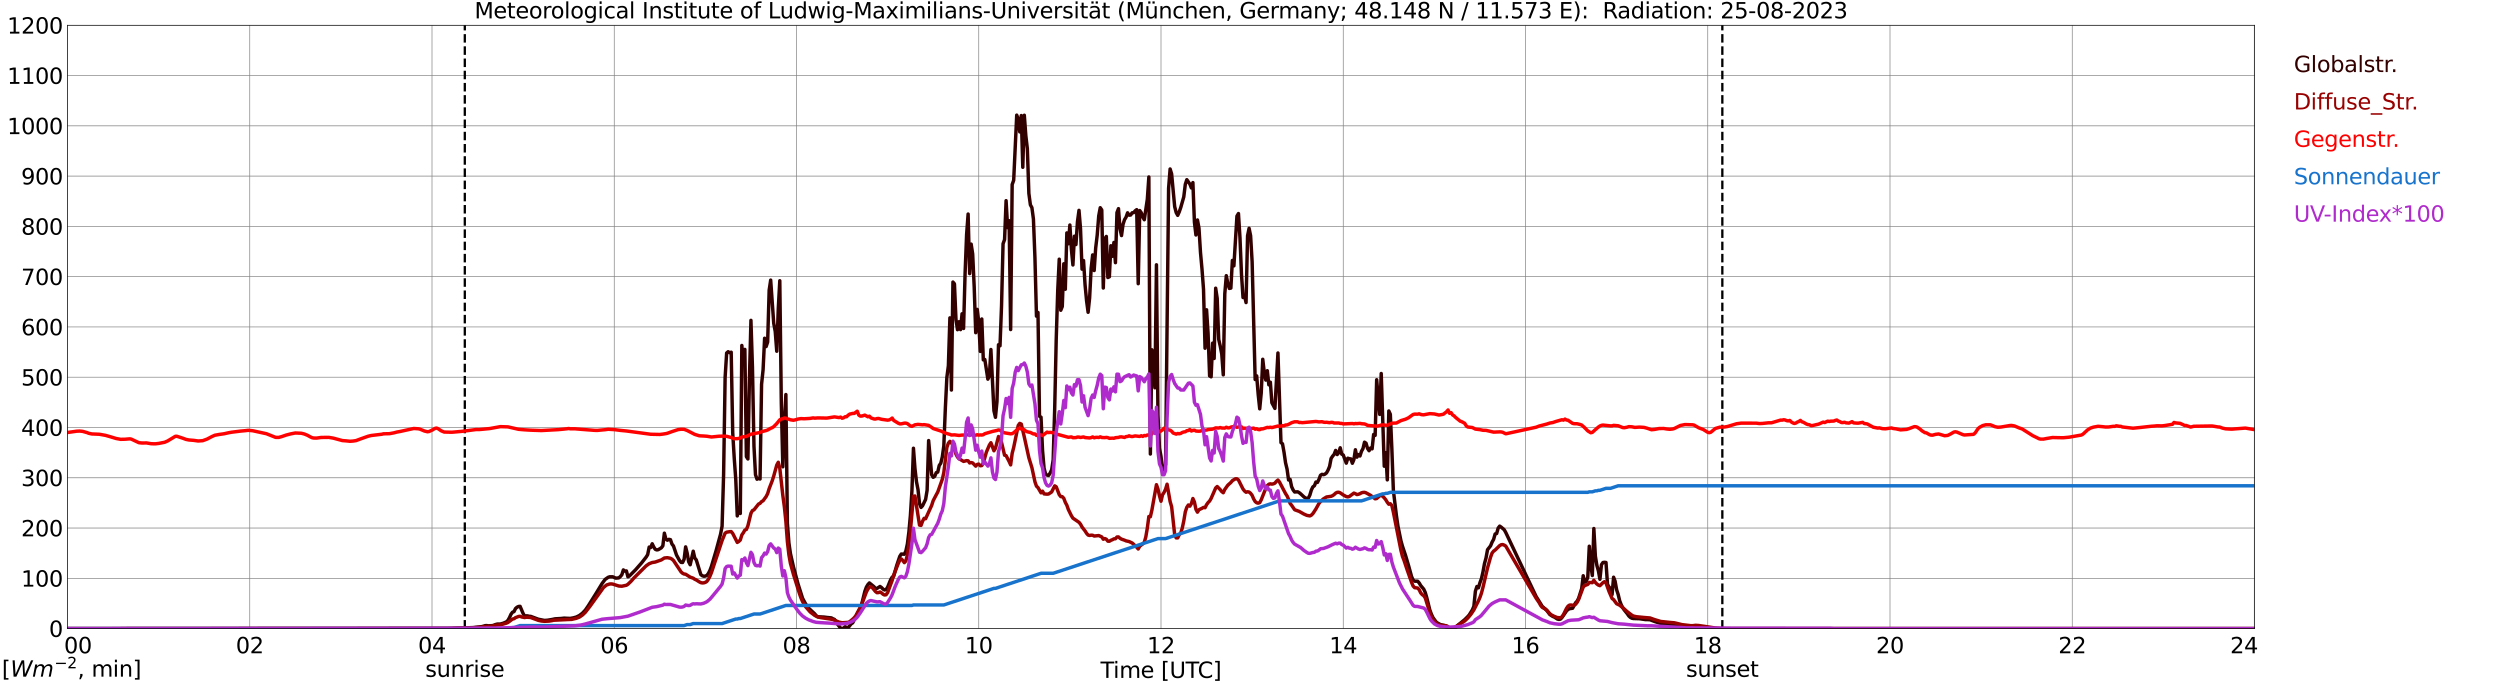 <?xml version="1.0" encoding="utf-8" standalone="no"?>
<!DOCTYPE svg PUBLIC "-//W3C//DTD SVG 1.1//EN"
  "http://www.w3.org/Graphics/SVG/1.1/DTD/svg11.dtd">
<svg xmlns:xlink="http://www.w3.org/1999/xlink" width="1085.4pt" height="296.64pt" viewBox="0 0 1085.4 296.64" xmlns="http://www.w3.org/2000/svg" version="1.1">
 <defs>
  <style type="text/css">*{stroke-linejoin: round; stroke-linecap: butt}</style>
 </defs>
 <g id="figure_1">
  <g id="patch_1">
   <path d="M 0 296.64 
L 1085.4 296.64 
L 1085.4 0 
L 0 0 
z
" style="fill: #ffffff"/>
  </g>
  <g id="axes_1">
   <g id="patch_2">
    <path d="M 29.306 272.909 
L 978.814 272.909 
L 978.814 10.976 
L 29.306 10.976 
z
" style="fill: #ffffff"/>
   </g>
   <g id="patch_3">
    <path d="M 978.814 272.909 
L 978.814 272.909 
L 978.814 10.976 
L 978.814 10.976 
z
" clip-path="url(#pedaa9b09fc)" style="fill: #d3d3d3; opacity: 0.25; stroke: #d3d3d3; stroke-linejoin: miter"/>
   </g>
   <g id="matplotlib.axis_1">
    <g id="xtick_1">
     <g id="line2d_1">
      <path d="M 29.306 272.909 
L 29.306 10.976 
" clip-path="url(#pedaa9b09fc)" style="fill: none; stroke: #808080; stroke-width: 0.3; stroke-linecap: square"/>
     </g>
     <g id="line2d_2"/>
     <g id="text_1">
      <!--    00 -->
      <g transform="translate(18.733 283.627) scale(0.095 -0.095)">
       <defs>
        <path id="DejaVuSans-20" transform="scale(0.016)"/>
        <path id="DejaVuSans-30" d="M 2034 4250 
Q 1547 4250 1301 3770 
Q 1056 3291 1056 2328 
Q 1056 1369 1301 889 
Q 1547 409 2034 409 
Q 2525 409 2770 889 
Q 3016 1369 3016 2328 
Q 3016 3291 2770 3770 
Q 2525 4250 2034 4250 
z
M 2034 4750 
Q 2819 4750 3233 4129 
Q 3647 3509 3647 2328 
Q 3647 1150 3233 529 
Q 2819 -91 2034 -91 
Q 1250 -91 836 529 
Q 422 1150 422 2328 
Q 422 3509 836 4129 
Q 1250 4750 2034 4750 
z
" transform="scale(0.016)"/>
       </defs>
       <use xlink:href="#DejaVuSans-20"/>
       <use xlink:href="#DejaVuSans-20" transform="translate(31.787 0)"/>
       <use xlink:href="#DejaVuSans-20" transform="translate(63.574 0)"/>
       <use xlink:href="#DejaVuSans-30" transform="translate(95.361 0)"/>
       <use xlink:href="#DejaVuSans-30" transform="translate(158.984 0)"/>
      </g>
     </g>
    </g>
    <g id="xtick_2">
     <g id="line2d_3">
      <path d="M 108.431 272.909 
L 108.431 10.976 
" clip-path="url(#pedaa9b09fc)" style="fill: none; stroke: #808080; stroke-width: 0.3; stroke-linecap: square"/>
     </g>
     <g id="line2d_4"/>
     <g id="text_2">
      <!-- 02 -->
      <g transform="translate(102.387 283.627) scale(0.095 -0.095)">
       <defs>
        <path id="DejaVuSans-32" d="M 1228 531 
L 3431 531 
L 3431 0 
L 469 0 
L 469 531 
Q 828 903 1448 1529 
Q 2069 2156 2228 2338 
Q 2531 2678 2651 2914 
Q 2772 3150 2772 3378 
Q 2772 3750 2511 3984 
Q 2250 4219 1831 4219 
Q 1534 4219 1204 4116 
Q 875 4013 500 3803 
L 500 4441 
Q 881 4594 1212 4672 
Q 1544 4750 1819 4750 
Q 2544 4750 2975 4387 
Q 3406 4025 3406 3419 
Q 3406 3131 3298 2873 
Q 3191 2616 2906 2266 
Q 2828 2175 2409 1742 
Q 1991 1309 1228 531 
z
" transform="scale(0.016)"/>
       </defs>
       <use xlink:href="#DejaVuSans-30"/>
       <use xlink:href="#DejaVuSans-32" transform="translate(63.623 0)"/>
      </g>
     </g>
    </g>
    <g id="xtick_3">
     <g id="line2d_5">
      <path d="M 187.557 272.909 
L 187.557 10.976 
" clip-path="url(#pedaa9b09fc)" style="fill: none; stroke: #808080; stroke-width: 0.3; stroke-linecap: square"/>
     </g>
     <g id="line2d_6"/>
     <g id="text_3">
      <!-- 04 -->
      <g transform="translate(181.513 283.627) scale(0.095 -0.095)">
       <defs>
        <path id="DejaVuSans-34" d="M 2419 4116 
L 825 1625 
L 2419 1625 
L 2419 4116 
z
M 2253 4666 
L 3047 4666 
L 3047 1625 
L 3713 1625 
L 3713 1100 
L 3047 1100 
L 3047 0 
L 2419 0 
L 2419 1100 
L 313 1100 
L 313 1709 
L 2253 4666 
z
" transform="scale(0.016)"/>
       </defs>
       <use xlink:href="#DejaVuSans-30"/>
       <use xlink:href="#DejaVuSans-34" transform="translate(63.623 0)"/>
      </g>
     </g>
    </g>
    <g id="xtick_4">
     <g id="line2d_7">
      <path d="M 266.683 272.909 
L 266.683 10.976 
" clip-path="url(#pedaa9b09fc)" style="fill: none; stroke: #808080; stroke-width: 0.3; stroke-linecap: square"/>
     </g>
     <g id="line2d_8"/>
     <g id="text_4">
      <!-- 06 -->
      <g transform="translate(260.638 283.627) scale(0.095 -0.095)">
       <defs>
        <path id="DejaVuSans-36" d="M 2113 2584 
Q 1688 2584 1439 2293 
Q 1191 2003 1191 1497 
Q 1191 994 1439 701 
Q 1688 409 2113 409 
Q 2538 409 2786 701 
Q 3034 994 3034 1497 
Q 3034 2003 2786 2293 
Q 2538 2584 2113 2584 
z
M 3366 4563 
L 3366 3988 
Q 3128 4100 2886 4159 
Q 2644 4219 2406 4219 
Q 1781 4219 1451 3797 
Q 1122 3375 1075 2522 
Q 1259 2794 1537 2939 
Q 1816 3084 2150 3084 
Q 2853 3084 3261 2657 
Q 3669 2231 3669 1497 
Q 3669 778 3244 343 
Q 2819 -91 2113 -91 
Q 1303 -91 875 529 
Q 447 1150 447 2328 
Q 447 3434 972 4092 
Q 1497 4750 2381 4750 
Q 2619 4750 2861 4703 
Q 3103 4656 3366 4563 
z
" transform="scale(0.016)"/>
       </defs>
       <use xlink:href="#DejaVuSans-30"/>
       <use xlink:href="#DejaVuSans-36" transform="translate(63.623 0)"/>
      </g>
     </g>
    </g>
    <g id="xtick_5">
     <g id="line2d_9">
      <path d="M 345.808 272.909 
L 345.808 10.976 
" clip-path="url(#pedaa9b09fc)" style="fill: none; stroke: #808080; stroke-width: 0.3; stroke-linecap: square"/>
     </g>
     <g id="line2d_10"/>
     <g id="text_5">
      <!-- 08 -->
      <g transform="translate(339.764 283.627) scale(0.095 -0.095)">
       <defs>
        <path id="DejaVuSans-38" d="M 2034 2216 
Q 1584 2216 1326 1975 
Q 1069 1734 1069 1313 
Q 1069 891 1326 650 
Q 1584 409 2034 409 
Q 2484 409 2743 651 
Q 3003 894 3003 1313 
Q 3003 1734 2745 1975 
Q 2488 2216 2034 2216 
z
M 1403 2484 
Q 997 2584 770 2862 
Q 544 3141 544 3541 
Q 544 4100 942 4425 
Q 1341 4750 2034 4750 
Q 2731 4750 3128 4425 
Q 3525 4100 3525 3541 
Q 3525 3141 3298 2862 
Q 3072 2584 2669 2484 
Q 3125 2378 3379 2068 
Q 3634 1759 3634 1313 
Q 3634 634 3220 271 
Q 2806 -91 2034 -91 
Q 1263 -91 848 271 
Q 434 634 434 1313 
Q 434 1759 690 2068 
Q 947 2378 1403 2484 
z
M 1172 3481 
Q 1172 3119 1398 2916 
Q 1625 2713 2034 2713 
Q 2441 2713 2670 2916 
Q 2900 3119 2900 3481 
Q 2900 3844 2670 4047 
Q 2441 4250 2034 4250 
Q 1625 4250 1398 4047 
Q 1172 3844 1172 3481 
z
" transform="scale(0.016)"/>
       </defs>
       <use xlink:href="#DejaVuSans-30"/>
       <use xlink:href="#DejaVuSans-38" transform="translate(63.623 0)"/>
      </g>
     </g>
    </g>
    <g id="xtick_6">
     <g id="line2d_11">
      <path d="M 424.934 272.909 
L 424.934 10.976 
" clip-path="url(#pedaa9b09fc)" style="fill: none; stroke: #808080; stroke-width: 0.3; stroke-linecap: square"/>
     </g>
     <g id="line2d_12"/>
     <g id="text_6">
      <!-- 10 -->
      <g transform="translate(418.89 283.627) scale(0.095 -0.095)">
       <defs>
        <path id="DejaVuSans-31" d="M 794 531 
L 1825 531 
L 1825 4091 
L 703 3866 
L 703 4441 
L 1819 4666 
L 2450 4666 
L 2450 531 
L 3481 531 
L 3481 0 
L 794 0 
L 794 531 
z
" transform="scale(0.016)"/>
       </defs>
       <use xlink:href="#DejaVuSans-31"/>
       <use xlink:href="#DejaVuSans-30" transform="translate(63.623 0)"/>
      </g>
     </g>
    </g>
    <g id="xtick_7">
     <g id="line2d_13">
      <path d="M 504.06 272.909 
L 504.06 10.976 
" clip-path="url(#pedaa9b09fc)" style="fill: none; stroke: #808080; stroke-width: 0.3; stroke-linecap: square"/>
     </g>
     <g id="line2d_14"/>
     <g id="text_7">
      <!-- 12 -->
      <g transform="translate(498.015 283.627) scale(0.095 -0.095)">
       <use xlink:href="#DejaVuSans-31"/>
       <use xlink:href="#DejaVuSans-32" transform="translate(63.623 0)"/>
      </g>
     </g>
    </g>
    <g id="xtick_8">
     <g id="line2d_15">
      <path d="M 583.185 272.909 
L 583.185 10.976 
" clip-path="url(#pedaa9b09fc)" style="fill: none; stroke: #808080; stroke-width: 0.3; stroke-linecap: square"/>
     </g>
     <g id="line2d_16"/>
     <g id="text_8">
      <!-- 14 -->
      <g transform="translate(577.141 283.627) scale(0.095 -0.095)">
       <use xlink:href="#DejaVuSans-31"/>
       <use xlink:href="#DejaVuSans-34" transform="translate(63.623 0)"/>
      </g>
     </g>
    </g>
    <g id="xtick_9">
     <g id="line2d_17">
      <path d="M 662.311 272.909 
L 662.311 10.976 
" clip-path="url(#pedaa9b09fc)" style="fill: none; stroke: #808080; stroke-width: 0.3; stroke-linecap: square"/>
     </g>
     <g id="line2d_18"/>
     <g id="text_9">
      <!-- 16 -->
      <g transform="translate(656.267 283.627) scale(0.095 -0.095)">
       <use xlink:href="#DejaVuSans-31"/>
       <use xlink:href="#DejaVuSans-36" transform="translate(63.623 0)"/>
      </g>
     </g>
    </g>
    <g id="xtick_10">
     <g id="line2d_19">
      <path d="M 741.437 272.909 
L 741.437 10.976 
" clip-path="url(#pedaa9b09fc)" style="fill: none; stroke: #808080; stroke-width: 0.3; stroke-linecap: square"/>
     </g>
     <g id="line2d_20"/>
     <g id="text_10">
      <!-- 18 -->
      <g transform="translate(735.392 283.627) scale(0.095 -0.095)">
       <use xlink:href="#DejaVuSans-31"/>
       <use xlink:href="#DejaVuSans-38" transform="translate(63.623 0)"/>
      </g>
     </g>
    </g>
    <g id="xtick_11">
     <g id="line2d_21">
      <path d="M 820.562 272.909 
L 820.562 10.976 
" clip-path="url(#pedaa9b09fc)" style="fill: none; stroke: #808080; stroke-width: 0.3; stroke-linecap: square"/>
     </g>
     <g id="line2d_22"/>
     <g id="text_11">
      <!-- 20 -->
      <g transform="translate(814.518 283.627) scale(0.095 -0.095)">
       <use xlink:href="#DejaVuSans-32"/>
       <use xlink:href="#DejaVuSans-30" transform="translate(63.623 0)"/>
      </g>
     </g>
    </g>
    <g id="xtick_12">
     <g id="line2d_23">
      <path d="M 899.688 272.909 
L 899.688 10.976 
" clip-path="url(#pedaa9b09fc)" style="fill: none; stroke: #808080; stroke-width: 0.3; stroke-linecap: square"/>
     </g>
     <g id="line2d_24"/>
     <g id="text_12">
      <!-- 22 -->
      <g transform="translate(893.644 283.627) scale(0.095 -0.095)">
       <use xlink:href="#DejaVuSans-32"/>
       <use xlink:href="#DejaVuSans-32" transform="translate(63.623 0)"/>
      </g>
     </g>
    </g>
    <g id="xtick_13">
     <g id="line2d_25">
      <path d="M 978.814 272.909 
L 978.814 10.976 
" clip-path="url(#pedaa9b09fc)" style="fill: none; stroke: #808080; stroke-width: 0.3; stroke-linecap: square"/>
     </g>
     <g id="line2d_26"/>
     <g id="text_13">
      <!-- 24    -->
      <g transform="translate(968.241 283.627) scale(0.095 -0.095)">
       <use xlink:href="#DejaVuSans-32"/>
       <use xlink:href="#DejaVuSans-34" transform="translate(63.623 0)"/>
       <use xlink:href="#DejaVuSans-20" transform="translate(127.246 0)"/>
       <use xlink:href="#DejaVuSans-20" transform="translate(159.033 0)"/>
       <use xlink:href="#DejaVuSans-20" transform="translate(190.82 0)"/>
      </g>
     </g>
    </g>
    <g id="text_14">
     <!-- Time [UTC] -->
     <g transform="translate(477.806 294.322) scale(0.095 -0.095)">
      <defs>
       <path id="DejaVuSans-54" d="M -19 4666 
L 3928 4666 
L 3928 4134 
L 2272 4134 
L 2272 0 
L 1638 0 
L 1638 4134 
L -19 4134 
L -19 4666 
z
" transform="scale(0.016)"/>
       <path id="DejaVuSans-69" d="M 603 3500 
L 1178 3500 
L 1178 0 
L 603 0 
L 603 3500 
z
M 603 4863 
L 1178 4863 
L 1178 4134 
L 603 4134 
L 603 4863 
z
" transform="scale(0.016)"/>
       <path id="DejaVuSans-6d" d="M 3328 2828 
Q 3544 3216 3844 3400 
Q 4144 3584 4550 3584 
Q 5097 3584 5394 3201 
Q 5691 2819 5691 2113 
L 5691 0 
L 5113 0 
L 5113 2094 
Q 5113 2597 4934 2840 
Q 4756 3084 4391 3084 
Q 3944 3084 3684 2787 
Q 3425 2491 3425 1978 
L 3425 0 
L 2847 0 
L 2847 2094 
Q 2847 2600 2669 2842 
Q 2491 3084 2119 3084 
Q 1678 3084 1418 2786 
Q 1159 2488 1159 1978 
L 1159 0 
L 581 0 
L 581 3500 
L 1159 3500 
L 1159 2956 
Q 1356 3278 1631 3431 
Q 1906 3584 2284 3584 
Q 2666 3584 2933 3390 
Q 3200 3197 3328 2828 
z
" transform="scale(0.016)"/>
       <path id="DejaVuSans-65" d="M 3597 1894 
L 3597 1613 
L 953 1613 
Q 991 1019 1311 708 
Q 1631 397 2203 397 
Q 2534 397 2845 478 
Q 3156 559 3463 722 
L 3463 178 
Q 3153 47 2828 -22 
Q 2503 -91 2169 -91 
Q 1331 -91 842 396 
Q 353 884 353 1716 
Q 353 2575 817 3079 
Q 1281 3584 2069 3584 
Q 2775 3584 3186 3129 
Q 3597 2675 3597 1894 
z
M 3022 2063 
Q 3016 2534 2758 2815 
Q 2500 3097 2075 3097 
Q 1594 3097 1305 2825 
Q 1016 2553 972 2059 
L 3022 2063 
z
" transform="scale(0.016)"/>
       <path id="DejaVuSans-5b" d="M 550 4863 
L 1875 4863 
L 1875 4416 
L 1125 4416 
L 1125 -397 
L 1875 -397 
L 1875 -844 
L 550 -844 
L 550 4863 
z
" transform="scale(0.016)"/>
       <path id="DejaVuSans-55" d="M 556 4666 
L 1191 4666 
L 1191 1831 
Q 1191 1081 1462 751 
Q 1734 422 2344 422 
Q 2950 422 3222 751 
Q 3494 1081 3494 1831 
L 3494 4666 
L 4128 4666 
L 4128 1753 
Q 4128 841 3676 375 
Q 3225 -91 2344 -91 
Q 1459 -91 1007 375 
Q 556 841 556 1753 
L 556 4666 
z
" transform="scale(0.016)"/>
       <path id="DejaVuSans-43" d="M 4122 4306 
L 4122 3641 
Q 3803 3938 3442 4084 
Q 3081 4231 2675 4231 
Q 1875 4231 1450 3742 
Q 1025 3253 1025 2328 
Q 1025 1406 1450 917 
Q 1875 428 2675 428 
Q 3081 428 3442 575 
Q 3803 722 4122 1019 
L 4122 359 
Q 3791 134 3420 21 
Q 3050 -91 2638 -91 
Q 1578 -91 968 557 
Q 359 1206 359 2328 
Q 359 3453 968 4101 
Q 1578 4750 2638 4750 
Q 3056 4750 3426 4639 
Q 3797 4528 4122 4306 
z
" transform="scale(0.016)"/>
       <path id="DejaVuSans-5d" d="M 1947 4863 
L 1947 -844 
L 622 -844 
L 622 -397 
L 1369 -397 
L 1369 4416 
L 622 4416 
L 622 4863 
L 1947 4863 
z
" transform="scale(0.016)"/>
      </defs>
      <use xlink:href="#DejaVuSans-54"/>
      <use xlink:href="#DejaVuSans-69" transform="translate(57.959 0)"/>
      <use xlink:href="#DejaVuSans-6d" transform="translate(85.742 0)"/>
      <use xlink:href="#DejaVuSans-65" transform="translate(183.154 0)"/>
      <use xlink:href="#DejaVuSans-20" transform="translate(244.678 0)"/>
      <use xlink:href="#DejaVuSans-5b" transform="translate(276.465 0)"/>
      <use xlink:href="#DejaVuSans-55" transform="translate(315.479 0)"/>
      <use xlink:href="#DejaVuSans-54" transform="translate(388.672 0)"/>
      <use xlink:href="#DejaVuSans-43" transform="translate(443.881 0)"/>
      <use xlink:href="#DejaVuSans-5d" transform="translate(513.705 0)"/>
     </g>
    </g>
   </g>
   <g id="matplotlib.axis_2">
    <g id="ytick_1">
     <g id="line2d_27">
      <path d="M 29.306 272.909 
L 978.814 272.909 
" clip-path="url(#pedaa9b09fc)" style="fill: none; stroke: #808080; stroke-width: 0.3; stroke-linecap: square"/>
     </g>
     <g id="line2d_28"/>
     <g id="text_15">
      <!-- 0 -->
      <g transform="translate(21.261 276.518) scale(0.095 -0.095)">
       <use xlink:href="#DejaVuSans-30"/>
      </g>
     </g>
    </g>
    <g id="ytick_2">
     <g id="line2d_29">
      <path d="M 29.306 251.081 
L 978.814 251.081 
" clip-path="url(#pedaa9b09fc)" style="fill: none; stroke: #808080; stroke-width: 0.3; stroke-linecap: square"/>
     </g>
     <g id="line2d_30"/>
     <g id="text_16">
      <!-- 100 -->
      <g transform="translate(9.173 254.69) scale(0.095 -0.095)">
       <use xlink:href="#DejaVuSans-31"/>
       <use xlink:href="#DejaVuSans-30" transform="translate(63.623 0)"/>
       <use xlink:href="#DejaVuSans-30" transform="translate(127.246 0)"/>
      </g>
     </g>
    </g>
    <g id="ytick_3">
     <g id="line2d_31">
      <path d="M 29.306 229.253 
L 978.814 229.253 
" clip-path="url(#pedaa9b09fc)" style="fill: none; stroke: #808080; stroke-width: 0.3; stroke-linecap: square"/>
     </g>
     <g id="line2d_32"/>
     <g id="text_17">
      <!-- 200 -->
      <g transform="translate(9.173 232.863) scale(0.095 -0.095)">
       <use xlink:href="#DejaVuSans-32"/>
       <use xlink:href="#DejaVuSans-30" transform="translate(63.623 0)"/>
       <use xlink:href="#DejaVuSans-30" transform="translate(127.246 0)"/>
      </g>
     </g>
    </g>
    <g id="ytick_4">
     <g id="line2d_33">
      <path d="M 29.306 207.426 
L 978.814 207.426 
" clip-path="url(#pedaa9b09fc)" style="fill: none; stroke: #808080; stroke-width: 0.3; stroke-linecap: square"/>
     </g>
     <g id="line2d_34"/>
     <g id="text_18">
      <!-- 300 -->
      <g transform="translate(9.173 211.035) scale(0.095 -0.095)">
       <defs>
        <path id="DejaVuSans-33" d="M 2597 2516 
Q 3050 2419 3304 2112 
Q 3559 1806 3559 1356 
Q 3559 666 3084 287 
Q 2609 -91 1734 -91 
Q 1441 -91 1130 -33 
Q 819 25 488 141 
L 488 750 
Q 750 597 1062 519 
Q 1375 441 1716 441 
Q 2309 441 2620 675 
Q 2931 909 2931 1356 
Q 2931 1769 2642 2001 
Q 2353 2234 1838 2234 
L 1294 2234 
L 1294 2753 
L 1863 2753 
Q 2328 2753 2575 2939 
Q 2822 3125 2822 3475 
Q 2822 3834 2567 4026 
Q 2313 4219 1838 4219 
Q 1578 4219 1281 4162 
Q 984 4106 628 3988 
L 628 4550 
Q 988 4650 1302 4700 
Q 1616 4750 1894 4750 
Q 2613 4750 3031 4423 
Q 3450 4097 3450 3541 
Q 3450 3153 3228 2886 
Q 3006 2619 2597 2516 
z
" transform="scale(0.016)"/>
       </defs>
       <use xlink:href="#DejaVuSans-33"/>
       <use xlink:href="#DejaVuSans-30" transform="translate(63.623 0)"/>
       <use xlink:href="#DejaVuSans-30" transform="translate(127.246 0)"/>
      </g>
     </g>
    </g>
    <g id="ytick_5">
     <g id="line2d_35">
      <path d="M 29.306 185.598 
L 978.814 185.598 
" clip-path="url(#pedaa9b09fc)" style="fill: none; stroke: #808080; stroke-width: 0.3; stroke-linecap: square"/>
     </g>
     <g id="line2d_36"/>
     <g id="text_19">
      <!-- 400 -->
      <g transform="translate(9.173 189.207) scale(0.095 -0.095)">
       <use xlink:href="#DejaVuSans-34"/>
       <use xlink:href="#DejaVuSans-30" transform="translate(63.623 0)"/>
       <use xlink:href="#DejaVuSans-30" transform="translate(127.246 0)"/>
      </g>
     </g>
    </g>
    <g id="ytick_6">
     <g id="line2d_37">
      <path d="M 29.306 163.77 
L 978.814 163.77 
" clip-path="url(#pedaa9b09fc)" style="fill: none; stroke: #808080; stroke-width: 0.3; stroke-linecap: square"/>
     </g>
     <g id="line2d_38"/>
     <g id="text_20">
      <!-- 500 -->
      <g transform="translate(9.173 167.379) scale(0.095 -0.095)">
       <defs>
        <path id="DejaVuSans-35" d="M 691 4666 
L 3169 4666 
L 3169 4134 
L 1269 4134 
L 1269 2991 
Q 1406 3038 1543 3061 
Q 1681 3084 1819 3084 
Q 2600 3084 3056 2656 
Q 3513 2228 3513 1497 
Q 3513 744 3044 326 
Q 2575 -91 1722 -91 
Q 1428 -91 1123 -41 
Q 819 9 494 109 
L 494 744 
Q 775 591 1075 516 
Q 1375 441 1709 441 
Q 2250 441 2565 725 
Q 2881 1009 2881 1497 
Q 2881 1984 2565 2268 
Q 2250 2553 1709 2553 
Q 1456 2553 1204 2497 
Q 953 2441 691 2322 
L 691 4666 
z
" transform="scale(0.016)"/>
       </defs>
       <use xlink:href="#DejaVuSans-35"/>
       <use xlink:href="#DejaVuSans-30" transform="translate(63.623 0)"/>
       <use xlink:href="#DejaVuSans-30" transform="translate(127.246 0)"/>
      </g>
     </g>
    </g>
    <g id="ytick_7">
     <g id="line2d_39">
      <path d="M 29.306 141.942 
L 978.814 141.942 
" clip-path="url(#pedaa9b09fc)" style="fill: none; stroke: #808080; stroke-width: 0.3; stroke-linecap: square"/>
     </g>
     <g id="line2d_40"/>
     <g id="text_21">
      <!-- 600 -->
      <g transform="translate(9.173 145.551) scale(0.095 -0.095)">
       <use xlink:href="#DejaVuSans-36"/>
       <use xlink:href="#DejaVuSans-30" transform="translate(63.623 0)"/>
       <use xlink:href="#DejaVuSans-30" transform="translate(127.246 0)"/>
      </g>
     </g>
    </g>
    <g id="ytick_8">
     <g id="line2d_41">
      <path d="M 29.306 120.114 
L 978.814 120.114 
" clip-path="url(#pedaa9b09fc)" style="fill: none; stroke: #808080; stroke-width: 0.3; stroke-linecap: square"/>
     </g>
     <g id="line2d_42"/>
     <g id="text_22">
      <!-- 700 -->
      <g transform="translate(9.173 123.724) scale(0.095 -0.095)">
       <defs>
        <path id="DejaVuSans-37" d="M 525 4666 
L 3525 4666 
L 3525 4397 
L 1831 0 
L 1172 0 
L 2766 4134 
L 525 4134 
L 525 4666 
z
" transform="scale(0.016)"/>
       </defs>
       <use xlink:href="#DejaVuSans-37"/>
       <use xlink:href="#DejaVuSans-30" transform="translate(63.623 0)"/>
       <use xlink:href="#DejaVuSans-30" transform="translate(127.246 0)"/>
      </g>
     </g>
    </g>
    <g id="ytick_9">
     <g id="line2d_43">
      <path d="M 29.306 98.287 
L 978.814 98.287 
" clip-path="url(#pedaa9b09fc)" style="fill: none; stroke: #808080; stroke-width: 0.3; stroke-linecap: square"/>
     </g>
     <g id="line2d_44"/>
     <g id="text_23">
      <!-- 800 -->
      <g transform="translate(9.173 101.896) scale(0.095 -0.095)">
       <use xlink:href="#DejaVuSans-38"/>
       <use xlink:href="#DejaVuSans-30" transform="translate(63.623 0)"/>
       <use xlink:href="#DejaVuSans-30" transform="translate(127.246 0)"/>
      </g>
     </g>
    </g>
    <g id="ytick_10">
     <g id="line2d_45">
      <path d="M 29.306 76.459 
L 978.814 76.459 
" clip-path="url(#pedaa9b09fc)" style="fill: none; stroke: #808080; stroke-width: 0.3; stroke-linecap: square"/>
     </g>
     <g id="line2d_46"/>
     <g id="text_24">
      <!-- 900 -->
      <g transform="translate(9.173 80.068) scale(0.095 -0.095)">
       <defs>
        <path id="DejaVuSans-39" d="M 703 97 
L 703 672 
Q 941 559 1184 500 
Q 1428 441 1663 441 
Q 2288 441 2617 861 
Q 2947 1281 2994 2138 
Q 2813 1869 2534 1725 
Q 2256 1581 1919 1581 
Q 1219 1581 811 2004 
Q 403 2428 403 3163 
Q 403 3881 828 4315 
Q 1253 4750 1959 4750 
Q 2769 4750 3195 4129 
Q 3622 3509 3622 2328 
Q 3622 1225 3098 567 
Q 2575 -91 1691 -91 
Q 1453 -91 1209 -44 
Q 966 3 703 97 
z
M 1959 2075 
Q 2384 2075 2632 2365 
Q 2881 2656 2881 3163 
Q 2881 3666 2632 3958 
Q 2384 4250 1959 4250 
Q 1534 4250 1286 3958 
Q 1038 3666 1038 3163 
Q 1038 2656 1286 2365 
Q 1534 2075 1959 2075 
z
" transform="scale(0.016)"/>
       </defs>
       <use xlink:href="#DejaVuSans-39"/>
       <use xlink:href="#DejaVuSans-30" transform="translate(63.623 0)"/>
       <use xlink:href="#DejaVuSans-30" transform="translate(127.246 0)"/>
      </g>
     </g>
    </g>
    <g id="ytick_11">
     <g id="line2d_47">
      <path d="M 29.306 54.631 
L 978.814 54.631 
" clip-path="url(#pedaa9b09fc)" style="fill: none; stroke: #808080; stroke-width: 0.3; stroke-linecap: square"/>
     </g>
     <g id="line2d_48"/>
     <g id="text_25">
      <!-- 1000 -->
      <g transform="translate(3.128 58.24) scale(0.095 -0.095)">
       <use xlink:href="#DejaVuSans-31"/>
       <use xlink:href="#DejaVuSans-30" transform="translate(63.623 0)"/>
       <use xlink:href="#DejaVuSans-30" transform="translate(127.246 0)"/>
       <use xlink:href="#DejaVuSans-30" transform="translate(190.869 0)"/>
      </g>
     </g>
    </g>
    <g id="ytick_12">
     <g id="line2d_49">
      <path d="M 29.306 32.803 
L 978.814 32.803 
" clip-path="url(#pedaa9b09fc)" style="fill: none; stroke: #808080; stroke-width: 0.3; stroke-linecap: square"/>
     </g>
     <g id="line2d_50"/>
     <g id="text_26">
      <!-- 1100 -->
      <g transform="translate(3.128 36.413) scale(0.095 -0.095)">
       <use xlink:href="#DejaVuSans-31"/>
       <use xlink:href="#DejaVuSans-31" transform="translate(63.623 0)"/>
       <use xlink:href="#DejaVuSans-30" transform="translate(127.246 0)"/>
       <use xlink:href="#DejaVuSans-30" transform="translate(190.869 0)"/>
      </g>
     </g>
    </g>
    <g id="ytick_13">
     <g id="line2d_51">
      <path d="M 29.306 10.976 
L 978.814 10.976 
" clip-path="url(#pedaa9b09fc)" style="fill: none; stroke: #808080; stroke-width: 0.3; stroke-linecap: square"/>
     </g>
     <g id="line2d_52"/>
     <g id="text_27">
      <!-- 1200 -->
      <g transform="translate(3.128 14.585) scale(0.095 -0.095)">
       <use xlink:href="#DejaVuSans-31"/>
       <use xlink:href="#DejaVuSans-32" transform="translate(63.623 0)"/>
       <use xlink:href="#DejaVuSans-30" transform="translate(127.246 0)"/>
       <use xlink:href="#DejaVuSans-30" transform="translate(190.869 0)"/>
      </g>
     </g>
    </g>
   </g>
   <g id="line2d_53">
    <path d="M 201.8 272.909 
L 201.8 10.976 
" clip-path="url(#pedaa9b09fc)" style="fill: none; stroke-dasharray: 3.7,1.6; stroke-dashoffset: 0; stroke: #000000"/>
   </g>
   <g id="line2d_54">
    <path d="M 747.767 272.909 
L 747.767 10.976 
" clip-path="url(#pedaa9b09fc)" style="fill: none; stroke-dasharray: 3.7,1.6; stroke-dashoffset: 0; stroke: #000000"/>
   </g>
   <g id="line2d_55">
    <path d="M 29.306 272.909 
L 196.129 272.824 
L 197.448 272.756 
L 205.36 272.47 
L 208.657 272.132 
L 209.317 272.031 
L 210.635 271.643 
L 211.295 271.593 
L 211.954 271.71 
L 213.932 271.608 
L 215.251 271.119 
L 215.91 270.951 
L 217.229 270.933 
L 218.548 270.562 
L 219.867 269.988 
L 220.526 269.347 
L 221.186 268.166 
L 221.845 266.697 
L 222.504 265.802 
L 223.164 265.531 
L 223.823 264.197 
L 224.482 263.623 
L 225.142 263.302 
L 225.801 263.252 
L 227.12 266.376 
L 227.779 267.489 
L 228.439 267.371 
L 229.098 267.404 
L 229.757 267.574 
L 230.417 267.607 
L 233.714 268.84 
L 236.351 269.364 
L 237.67 269.279 
L 239.648 268.958 
L 240.967 268.672 
L 243.604 268.519 
L 244.923 268.366 
L 246.242 268.434 
L 247.561 268.484 
L 248.88 268.249 
L 250.198 267.895 
L 251.517 267.253 
L 252.836 266.258 
L 254.155 264.857 
L 255.473 262.931 
L 258.77 257.664 
L 261.408 253.325 
L 262.726 251.553 
L 264.045 250.642 
L 264.705 250.422 
L 266.023 250.422 
L 267.342 251.013 
L 268.661 250.896 
L 269.32 250.321 
L 269.98 249.527 
L 270.639 247.434 
L 271.298 247.957 
L 271.958 247.872 
L 272.617 250.422 
L 273.277 250.051 
L 275.914 247.401 
L 278.552 244.395 
L 280.53 241.863 
L 281.189 240.8 
L 281.849 237.524 
L 282.508 237.709 
L 283.167 236.09 
L 283.827 237.491 
L 284.486 238.486 
L 285.145 238.757 
L 285.805 238.639 
L 287.124 237.845 
L 287.783 236.967 
L 288.442 231.482 
L 289.102 234.029 
L 289.761 234.536 
L 290.42 234.165 
L 291.08 234.3 
L 291.739 236.208 
L 292.399 237.052 
L 293.717 240.986 
L 295.036 243.4 
L 295.696 244.159 
L 296.355 244.21 
L 297.014 242.826 
L 297.674 237.441 
L 298.333 240.124 
L 298.992 243.889 
L 299.652 245.19 
L 300.971 239.314 
L 301.63 242.252 
L 302.289 243.079 
L 304.267 249.477 
L 304.927 249.966 
L 305.586 250.186 
L 306.246 250.101 
L 306.905 249.815 
L 307.564 248.938 
L 308.224 247.637 
L 308.883 245.882 
L 310.861 239.213 
L 312.839 231.921 
L 313.499 228.459 
L 314.158 206.109 
L 314.818 163.838 
L 315.477 153.269 
L 316.136 152.695 
L 316.796 153.133 
L 317.455 152.915 
L 318.114 187.842 
L 318.774 198.9 
L 319.433 208 
L 320.093 223.986 
L 320.752 220.389 
L 321.411 222.923 
L 322.071 149.995 
L 322.73 156.866 
L 323.39 151.699 
L 324.049 198.258 
L 324.708 199.255 
L 325.368 164.647 
L 326.027 139.089 
L 326.686 159.466 
L 327.346 193.801 
L 328.005 206.125 
L 328.665 208.05 
L 329.324 207.711 
L 329.983 207.965 
L 330.643 166.841 
L 331.302 160.529 
L 331.961 146.853 
L 332.621 150.466 
L 333.28 148.493 
L 333.94 125.988 
L 334.599 121.616 
L 335.918 140.32 
L 336.577 143.933 
L 337.236 152.492 
L 337.896 134.076 
L 338.555 121.887 
L 339.215 175.096 
L 339.874 202.665 
L 340.533 184.179 
L 341.193 171.298 
L 341.852 227.16 
L 342.512 235.751 
L 343.171 240.309 
L 344.49 246.135 
L 346.468 253.51 
L 348.446 259.758 
L 349.765 262.204 
L 351.083 264.029 
L 352.402 265.278 
L 353.721 266.511 
L 354.38 267.338 
L 355.04 267.777 
L 357.677 267.895 
L 358.996 268.063 
L 360.315 268.198 
L 360.974 268.266 
L 361.634 268.655 
L 362.293 268.908 
L 362.952 269.785 
L 363.612 271.001 
L 364.93 272.671 
L 365.59 272.909 
L 366.249 272.671 
L 366.909 272.082 
L 367.568 272.402 
L 368.227 272.503 
L 369.546 270.848 
L 370.206 270.41 
L 372.843 265.245 
L 373.502 264.079 
L 374.162 262.104 
L 375.481 256.752 
L 376.14 254.929 
L 376.799 253.816 
L 377.459 253.089 
L 379.437 254.711 
L 380.096 255.486 
L 380.756 255.453 
L 382.074 254.626 
L 382.734 255.097 
L 383.393 255.774 
L 384.053 256.145 
L 384.712 255.942 
L 385.371 254.929 
L 386.69 251.655 
L 387.349 250.575 
L 388.009 250.151 
L 389.328 245.476 
L 390.646 241.542 
L 391.306 240.53 
L 392.624 240.63 
L 393.284 239.246 
L 393.943 236.208 
L 394.603 231.008 
L 395.262 223.698 
L 395.921 213.064 
L 396.581 194.613 
L 397.24 203.39 
L 397.899 209.148 
L 398.559 212.557 
L 399.218 218.652 
L 399.878 220.306 
L 400.537 219.579 
L 401.856 216.844 
L 402.515 212.878 
L 403.175 191.286 
L 404.493 206.142 
L 405.153 207.223 
L 405.812 206.817 
L 406.471 205.214 
L 407.131 204.961 
L 407.79 202.073 
L 408.45 201.128 
L 409.109 198.376 
L 409.768 193.582 
L 410.428 177.343 
L 411.087 163.87 
L 411.746 158.789 
L 412.406 138.009 
L 413.065 169.34 
L 413.725 122.461 
L 414.384 123.238 
L 415.043 138.683 
L 415.703 143.141 
L 416.362 139.679 
L 417.022 143.106 
L 417.681 136.236 
L 418.34 142.599 
L 419 118.713 
L 419.659 101.832 
L 420.318 92.935 
L 420.978 118.781 
L 421.637 105.983 
L 422.297 110.272 
L 422.956 124.537 
L 423.615 144.439 
L 424.275 134.329 
L 424.934 139.799 
L 425.593 152.559 
L 426.253 138.498 
L 426.912 156.239 
L 427.572 156.071 
L 428.89 164.613 
L 429.55 163.196 
L 430.209 151.749 
L 431.528 178.338 
L 432.187 181.173 
L 432.847 174.354 
L 433.506 149.674 
L 434.165 150.13 
L 434.825 132.86 
L 435.484 105.833 
L 436.144 104.025 
L 436.803 87.128 
L 437.462 98.826 
L 438.122 95.822 
L 438.781 143.073 
L 439.44 80.139 
L 440.1 78.282 
L 441.419 49.988 
L 442.078 51.66 
L 442.737 57.264 
L 443.397 50.174 
L 444.056 72.626 
L 444.716 50.039 
L 445.375 58.918 
L 446.034 64.574 
L 446.694 83.987 
L 447.353 88.934 
L 448.012 90.149 
L 448.672 95.113 
L 449.331 111.909 
L 449.991 137.265 
L 450.65 135.662 
L 451.309 180.719 
L 451.969 181.123 
L 452.628 195.575 
L 453.287 203.272 
L 453.947 205.804 
L 454.606 206.277 
L 455.266 206.413 
L 455.925 205.382 
L 456.584 203.981 
L 457.244 199.677 
L 457.903 177.545 
L 458.563 147.563 
L 459.222 126.124 
L 459.881 112.534 
L 460.541 134.7 
L 461.2 133.063 
L 461.859 114.527 
L 462.519 125.585 
L 463.178 101.122 
L 463.838 105.833 
L 464.497 97.695 
L 465.156 108.279 
L 465.816 115.033 
L 466.475 102.541 
L 467.134 106.171 
L 467.794 96.244 
L 468.453 91.33 
L 469.113 99.214 
L 469.772 116.856 
L 470.431 113.125 
L 471.091 123.677 
L 471.75 130.614 
L 472.409 135.577 
L 473.069 129.348 
L 473.728 116.585 
L 474.388 110.676 
L 475.047 117.447 
L 475.706 107.638 
L 476.366 102.05 
L 477.025 93.729 
L 477.685 90.182 
L 478.344 91.162 
L 479.003 125.043 
L 479.663 103.654 
L 480.322 102.659 
L 480.981 120.486 
L 481.641 120.165 
L 482.3 106.693 
L 482.96 111.268 
L 483.619 105.276 
L 484.278 114.038 
L 484.938 92.31 
L 485.597 90.588 
L 486.256 99.35 
L 486.916 102.27 
L 487.575 97.409 
L 488.235 95.366 
L 488.894 94.286 
L 489.553 92.395 
L 490.213 93.423 
L 490.872 93.356 
L 491.532 92.395 
L 492.191 92.328 
L 492.85 91.533 
L 493.51 91.027 
L 494.169 123.17 
L 494.828 91.415 
L 495.488 92.36 
L 496.147 94.218 
L 496.807 95.399 
L 498.125 86.487 
L 498.785 76.847 
L 499.444 197.11 
L 500.103 151.867 
L 500.763 154.434 
L 501.422 168.36 
L 502.082 114.965 
L 502.741 180.195 
L 503.4 194.595 
L 504.06 198.157 
L 504.719 203.846 
L 505.379 203.778 
L 506.038 201.752 
L 507.357 81.759 
L 508.016 73.368 
L 508.675 75.529 
L 509.994 89.693 
L 510.654 92.293 
L 511.313 93.491 
L 511.972 92.007 
L 512.632 90.099 
L 513.95 85.474 
L 514.61 80.037 
L 515.269 78.011 
L 516.588 79.903 
L 517.247 81.591 
L 517.907 79.277 
L 518.566 96.429 
L 519.226 102.017 
L 519.885 95.501 
L 520.544 99.029 
L 521.204 109.613 
L 521.863 116.906 
L 522.522 125.652 
L 523.182 151.193 
L 523.841 134.497 
L 524.501 144.778 
L 525.16 163.196 
L 525.819 163.6 
L 526.479 148.964 
L 527.138 155.633 
L 527.797 125.128 
L 528.457 129.551 
L 529.116 147.36 
L 529.776 150.248 
L 530.435 153.707 
L 531.094 162.74 
L 531.754 127.558 
L 532.413 119.691 
L 533.073 123.103 
L 533.732 125.229 
L 534.391 125.078 
L 535.051 113.075 
L 535.71 115.422 
L 537.029 93.812 
L 537.688 92.716 
L 538.348 103.183 
L 539.007 119.152 
L 539.666 129.162 
L 540.326 128.335 
L 540.985 131.358 
L 541.644 102.371 
L 542.304 99.114 
L 542.963 102.355 
L 543.623 113.649 
L 544.941 164.765 
L 545.601 163.196 
L 546.26 171.281 
L 546.919 177.493 
L 547.579 170.606 
L 548.238 155.986 
L 548.898 161.692 
L 549.557 165.019 
L 550.216 160.95 
L 550.876 167.079 
L 551.535 165.931 
L 552.195 174.861 
L 553.513 177.325 
L 554.832 153.253 
L 556.151 192.164 
L 556.81 192.687 
L 557.47 196.35 
L 558.129 200.908 
L 558.788 203.66 
L 559.448 208.388 
L 560.107 208.135 
L 560.766 211.309 
L 561.426 212.725 
L 562.085 213.603 
L 563.404 213.52 
L 564.063 213.891 
L 564.723 214.43 
L 566.042 215.663 
L 566.701 216.17 
L 567.36 216.373 
L 568.02 216.305 
L 568.679 214.971 
L 569.338 212.76 
L 569.998 211.376 
L 570.657 210.903 
L 571.317 209.281 
L 571.976 209.451 
L 572.635 208.135 
L 573.295 206.345 
L 573.954 205.939 
L 574.613 206.092 
L 575.273 205.839 
L 575.932 205.297 
L 576.592 204.099 
L 577.251 202.495 
L 577.91 199.052 
L 578.57 198.04 
L 579.229 197.263 
L 579.889 195.558 
L 580.548 197.348 
L 581.207 196.571 
L 581.867 194.41 
L 582.526 197.177 
L 583.185 197.533 
L 584.504 201.078 
L 585.164 198.935 
L 585.823 199.153 
L 586.482 199.238 
L 587.142 201.128 
L 587.801 199.541 
L 588.46 195.27 
L 589.12 198.478 
L 589.779 197.363 
L 590.439 197.972 
L 591.098 195.929 
L 591.757 194.748 
L 592.417 191.978 
L 593.076 192.417 
L 593.736 194.68 
L 594.395 195.676 
L 595.054 194.495 
L 595.714 194.866 
L 596.373 188.636 
L 597.032 189.025 
L 597.692 164.866 
L 599.011 179.907 
L 599.67 162.166 
L 600.989 202.412 
L 601.648 196.536 
L 602.307 208.336 
L 602.967 178.423 
L 603.626 179.875 
L 604.286 194.831 
L 604.945 212.946 
L 606.264 223.833 
L 606.923 228.376 
L 608.242 234.824 
L 608.901 237.17 
L 610.22 241.104 
L 611.539 245.561 
L 612.858 250.354 
L 613.517 251.841 
L 614.176 252.33 
L 615.495 252.347 
L 616.154 253.089 
L 616.814 254.205 
L 618.133 255.807 
L 618.792 257.243 
L 619.451 259.522 
L 620.77 264.839 
L 621.429 266.611 
L 622.089 268.063 
L 623.408 269.903 
L 624.067 270.46 
L 625.386 271.169 
L 627.364 271.625 
L 628.683 272.909 
L 631.32 272.909 
L 631.98 272.418 
L 632.639 271.71 
L 635.936 269.008 
L 637.255 267.692 
L 637.914 266.932 
L 639.233 264.789 
L 639.892 263.235 
L 640.552 256.702 
L 641.211 254.643 
L 641.87 255.217 
L 642.53 252.989 
L 643.189 251.199 
L 643.848 248.311 
L 644.508 244.666 
L 645.167 242.269 
L 645.827 238.657 
L 647.145 236.985 
L 647.805 235.363 
L 648.464 234.182 
L 649.123 231.836 
L 649.783 231.633 
L 650.442 229.286 
L 651.102 228.426 
L 651.761 228.865 
L 653.08 229.995 
L 653.739 231.176 
L 666.927 258.981 
L 668.246 261.091 
L 669.564 263.252 
L 671.542 265.009 
L 672.861 266.797 
L 674.18 267.642 
L 674.839 267.912 
L 676.158 268.772 
L 676.817 268.925 
L 677.477 268.823 
L 678.136 268.131 
L 680.114 265.245 
L 680.774 264.603 
L 681.433 264.282 
L 682.752 264.079 
L 684.071 261.683 
L 684.73 260.991 
L 685.389 259.707 
L 686.708 255.538 
L 687.368 249.968 
L 688.027 252.786 
L 688.686 252.365 
L 689.346 250.66 
L 690.005 237.153 
L 690.664 245.561 
L 691.324 249.865 
L 691.983 229.474 
L 692.643 241.442 
L 693.302 245.511 
L 693.961 247.84 
L 694.621 251.502 
L 695.28 245.19 
L 695.939 244.227 
L 696.599 244.127 
L 697.258 244.21 
L 697.918 253.713 
L 698.577 254.862 
L 699.236 255.471 
L 699.896 258.138 
L 700.555 250.607 
L 701.215 252.33 
L 701.874 256.045 
L 702.533 258.053 
L 703.193 260.805 
L 703.852 262.528 
L 704.511 263.809 
L 705.171 264.806 
L 706.49 266.443 
L 707.149 267.406 
L 707.808 268.03 
L 708.468 268.401 
L 709.127 268.537 
L 711.765 268.622 
L 714.402 269.008 
L 715.721 269.026 
L 716.38 269.076 
L 718.358 269.82 
L 720.337 270.477 
L 721.655 270.848 
L 724.952 271.119 
L 727.59 271.407 
L 728.909 271.828 
L 729.568 272.082 
L 734.843 272.741 
L 738.799 272.605 
L 741.437 272.909 
L 978.154 272.909 
L 978.154 272.909 
" clip-path="url(#pedaa9b09fc)" style="fill: none; stroke: #330000; stroke-width: 1.5; stroke-linecap: square"/>
   </g>
   <g id="line2d_56">
    <path d="M 29.306 272.909 
L 194.81 272.815 
L 197.448 272.73 
L 204.042 272.647 
L 208.657 272.311 
L 209.976 272.101 
L 213.932 271.806 
L 215.251 271.429 
L 216.57 271.346 
L 217.229 271.302 
L 219.867 270.547 
L 220.526 270.255 
L 222.504 268.783 
L 223.164 268.617 
L 223.823 268.155 
L 225.142 267.65 
L 225.801 267.568 
L 226.461 267.86 
L 227.779 268.113 
L 228.439 267.987 
L 229.757 268.028 
L 230.417 268.113 
L 233.714 269.329 
L 235.033 269.624 
L 236.351 269.75 
L 238.329 269.665 
L 239.648 269.456 
L 240.308 269.288 
L 246.242 268.995 
L 248.22 268.91 
L 250.198 268.449 
L 251.517 267.945 
L 252.836 267.063 
L 254.155 265.804 
L 256.133 263.243 
L 262.067 255.017 
L 263.386 253.967 
L 264.705 253.548 
L 265.364 253.504 
L 266.023 253.589 
L 268.661 254.429 
L 269.98 254.512 
L 271.958 254.093 
L 272.617 253.672 
L 273.936 252.413 
L 275.255 250.902 
L 278.552 247.628 
L 280.53 245.655 
L 281.849 244.731 
L 283.167 244.227 
L 284.486 244.018 
L 287.124 243.094 
L 288.442 242.256 
L 289.761 242.129 
L 291.08 242.38 
L 291.739 242.758 
L 292.399 243.347 
L 295.696 248.3 
L 296.355 248.887 
L 297.014 249.223 
L 297.674 249.306 
L 299.652 250.566 
L 300.971 251.029 
L 301.63 251.489 
L 302.289 251.784 
L 303.608 252.624 
L 304.267 252.958 
L 304.927 253.085 
L 305.586 253.043 
L 306.246 252.834 
L 306.905 252.413 
L 307.564 251.448 
L 308.224 250.188 
L 308.883 248.593 
L 310.861 242.634 
L 313.499 234.699 
L 314.818 231.467 
L 315.477 231.048 
L 316.796 230.838 
L 317.455 230.797 
L 318.114 231.593 
L 320.093 235.496 
L 320.752 235.077 
L 321.411 234.448 
L 322.071 232.266 
L 322.73 231.299 
L 323.39 230.124 
L 324.049 229.873 
L 324.708 228.278 
L 326.027 222.862 
L 326.686 221.644 
L 327.346 221.352 
L 329.324 218.833 
L 329.983 218.538 
L 330.643 217.783 
L 331.302 217.405 
L 332.621 215.6 
L 333.28 214.299 
L 333.94 212.158 
L 335.258 208.757 
L 335.918 206.701 
L 337.236 201.916 
L 337.896 200.698 
L 338.555 203.259 
L 339.874 215.139 
L 340.533 220.007 
L 341.193 226.387 
L 341.852 235.204 
L 342.512 240.911 
L 343.171 244.607 
L 344.49 249.392 
L 347.127 257.828 
L 347.787 259.675 
L 348.446 261.187 
L 349.765 263.412 
L 351.743 265.677 
L 353.721 267.19 
L 355.04 267.86 
L 356.359 268.155 
L 360.315 268.742 
L 361.634 268.995 
L 364.271 270.086 
L 365.59 270.379 
L 366.909 270.296 
L 368.227 270.211 
L 368.887 269.918 
L 370.206 268.827 
L 370.865 268.196 
L 371.524 267.399 
L 372.843 264.922 
L 374.162 262.279 
L 376.14 257.031 
L 376.799 255.772 
L 377.459 254.931 
L 378.118 254.763 
L 378.777 255.185 
L 380.096 256.822 
L 380.756 257.324 
L 381.415 257.282 
L 382.074 257.031 
L 382.734 257.409 
L 383.393 257.996 
L 384.053 258.332 
L 384.712 258.206 
L 385.371 257.282 
L 387.349 251.993 
L 388.009 249.684 
L 389.987 244.648 
L 390.646 243.221 
L 391.306 242.675 
L 391.965 243.347 
L 392.624 244.271 
L 393.284 243.557 
L 393.943 240.953 
L 394.603 236.378 
L 395.262 230.46 
L 396.581 215.473 
L 397.24 215.349 
L 399.218 227.983 
L 399.878 228.11 
L 400.537 226.304 
L 401.196 225.045 
L 401.856 225.213 
L 404.493 219.42 
L 405.153 217.364 
L 406.471 214.845 
L 407.131 213.627 
L 409.109 208.087 
L 409.768 205.19 
L 411.087 194.276 
L 411.746 192.43 
L 412.406 191.631 
L 413.065 192.386 
L 413.725 192.89 
L 415.043 197.173 
L 415.703 198.432 
L 416.362 199.146 
L 418.34 200.321 
L 419.659 199.984 
L 420.318 200.07 
L 420.978 200.993 
L 421.637 200.825 
L 422.297 200.993 
L 423.615 202.377 
L 424.275 201.622 
L 424.934 201.497 
L 425.593 202.209 
L 426.253 202.126 
L 426.912 201.117 
L 428.231 196.333 
L 429.55 193.227 
L 430.209 192.22 
L 431.528 195.704 
L 432.187 194.613 
L 433.506 189.533 
L 434.165 190.038 
L 434.825 192.052 
L 436.144 197.634 
L 436.803 197.802 
L 438.122 200.362 
L 438.781 201.831 
L 439.44 196.837 
L 440.1 194.276 
L 442.078 184.705 
L 442.737 183.823 
L 443.397 184.118 
L 444.716 189.743 
L 446.694 198.769 
L 448.012 203.049 
L 449.331 209.178 
L 449.991 211.066 
L 450.65 211.697 
L 451.969 213.963 
L 452.628 213.249 
L 453.287 214.426 
L 454.606 214.55 
L 455.266 214.467 
L 456.584 213.585 
L 457.903 210.94 
L 458.563 211.32 
L 459.881 214.76 
L 460.541 215.6 
L 461.2 215.641 
L 461.859 216.355 
L 462.519 218.119 
L 463.178 219.337 
L 463.838 221.225 
L 465.156 223.912 
L 465.816 224.962 
L 468.453 226.765 
L 469.113 227.564 
L 469.772 228.823 
L 471.091 230.502 
L 471.75 231.552 
L 472.409 232.307 
L 473.069 232.475 
L 473.728 232.348 
L 474.388 232.39 
L 475.047 232.726 
L 477.025 232.517 
L 478.344 233.104 
L 479.003 234.112 
L 479.663 233.817 
L 480.322 234.112 
L 480.981 234.95 
L 481.641 234.994 
L 482.3 234.573 
L 482.96 234.322 
L 483.619 233.944 
L 484.278 233.903 
L 484.938 233.147 
L 485.597 233.104 
L 486.256 233.693 
L 486.916 234.071 
L 488.235 234.531 
L 488.894 234.826 
L 490.213 235.118 
L 491.532 235.749 
L 492.191 236.295 
L 492.85 237.009 
L 493.51 237.554 
L 494.169 238.351 
L 494.828 237.133 
L 496.147 236.127 
L 496.807 235.455 
L 497.466 233.104 
L 498.125 229.242 
L 498.785 224.248 
L 499.444 224.331 
L 500.103 221.476 
L 502.082 210.438 
L 502.741 212.326 
L 503.4 215.264 
L 504.06 217.615 
L 504.719 214.845 
L 505.379 213.795 
L 506.038 212.411 
L 506.697 210.228 
L 508.016 217.741 
L 508.675 220.007 
L 509.994 232.097 
L 510.654 233.525 
L 511.313 233.525 
L 511.972 232.139 
L 512.632 231.384 
L 513.291 229.284 
L 513.95 226.178 
L 514.61 222.233 
L 515.269 220.26 
L 515.929 219.252 
L 516.588 219.756 
L 517.247 218.665 
L 517.907 216.44 
L 518.566 217.909 
L 519.226 221.142 
L 519.885 222.358 
L 520.544 221.308 
L 521.863 220.679 
L 522.522 220.302 
L 523.182 220.428 
L 523.841 219.125 
L 524.501 218.202 
L 525.16 217.532 
L 525.819 216.397 
L 527.138 213.376 
L 527.797 211.865 
L 528.457 211.234 
L 529.776 212.577 
L 530.435 213.417 
L 531.094 213.921 
L 531.754 212.494 
L 533.073 210.647 
L 534.391 209.471 
L 535.051 208.674 
L 536.369 207.877 
L 537.029 207.877 
L 537.688 208.379 
L 539.007 211.025 
L 539.666 212.326 
L 540.326 213.166 
L 540.985 213.712 
L 541.644 213.502 
L 542.304 213.627 
L 542.963 214.172 
L 543.623 215.054 
L 544.282 216.608 
L 544.941 217.741 
L 545.601 218.287 
L 546.26 218.455 
L 546.919 218.202 
L 547.579 216.986 
L 549.557 211.99 
L 550.216 210.857 
L 550.876 210.228 
L 551.535 210.06 
L 552.195 210.185 
L 552.854 210.06 
L 553.513 209.765 
L 554.173 208.969 
L 554.832 208.423 
L 555.491 209.261 
L 558.129 214.299 
L 558.788 215.305 
L 559.448 216.777 
L 560.107 218.538 
L 560.766 219.378 
L 562.085 221.308 
L 564.063 222.022 
L 566.042 223.157 
L 567.36 223.744 
L 568.679 223.995 
L 569.338 223.659 
L 569.998 222.989 
L 571.317 220.974 
L 572.635 218.58 
L 573.295 217.741 
L 574.613 216.565 
L 575.932 215.768 
L 577.91 215.473 
L 578.57 215.181 
L 579.229 214.718 
L 579.889 214.09 
L 580.548 213.753 
L 581.207 213.712 
L 581.867 213.963 
L 583.185 214.886 
L 584.504 215.6 
L 585.164 215.727 
L 585.823 215.559 
L 587.801 214.09 
L 588.46 214.341 
L 589.12 214.718 
L 589.779 214.594 
L 590.439 214.341 
L 591.098 213.963 
L 591.757 213.795 
L 592.417 213.753 
L 593.076 213.963 
L 595.054 215.054 
L 597.032 216.565 
L 597.692 216.44 
L 599.011 215.305 
L 599.67 214.886 
L 600.989 216.146 
L 601.648 216.986 
L 602.307 218.077 
L 602.967 218.916 
L 603.626 218.706 
L 604.286 219.461 
L 604.945 222.358 
L 608.242 239.023 
L 608.901 241.584 
L 609.561 243.262 
L 610.879 247.25 
L 612.858 252.875 
L 613.517 254.429 
L 614.176 255.141 
L 615.495 255.309 
L 616.154 256.023 
L 616.814 257.409 
L 617.473 258.164 
L 618.133 258.627 
L 618.792 259.592 
L 620.111 263.872 
L 620.77 266.013 
L 621.429 267.65 
L 622.089 268.868 
L 623.408 270.464 
L 624.067 270.925 
L 625.386 271.47 
L 626.705 271.555 
L 628.023 271.68 
L 628.683 272.058 
L 629.342 272.647 
L 630.001 272.856 
L 630.661 272.771 
L 631.98 272.143 
L 635.936 269.582 
L 637.255 268.323 
L 638.573 266.769 
L 639.892 264.798 
L 641.87 260.893 
L 642.53 259.382 
L 643.189 257.492 
L 643.848 255.017 
L 645.827 246.578 
L 647.145 241.878 
L 647.805 240.115 
L 648.464 239.274 
L 649.123 238.814 
L 651.102 236.882 
L 651.761 236.504 
L 652.42 236.422 
L 653.08 236.673 
L 653.739 237.092 
L 666.927 259.729 
L 668.246 261.659 
L 668.905 262.877 
L 669.564 263.673 
L 670.883 264.387 
L 671.542 264.933 
L 672.861 266.402 
L 673.521 266.948 
L 674.839 267.62 
L 676.158 268.124 
L 677.477 268.207 
L 678.136 267.788 
L 678.796 266.823 
L 680.114 264.136 
L 680.774 263.169 
L 681.433 262.709 
L 682.092 262.667 
L 682.752 262.792 
L 683.411 262.709 
L 684.071 262.331 
L 684.73 261.491 
L 685.389 260.231 
L 687.368 254.901 
L 688.027 254.229 
L 689.346 253.727 
L 690.005 252.886 
L 691.324 252.969 
L 691.983 251.921 
L 692.643 252.886 
L 693.302 253.558 
L 693.961 254.019 
L 694.621 254.272 
L 695.939 252.969 
L 696.599 252.55 
L 697.258 253.096 
L 698.577 256.789 
L 699.896 259.854 
L 700.555 260.316 
L 701.874 262.122 
L 703.193 262.75 
L 704.511 263.8 
L 706.49 265.564 
L 708.468 267.074 
L 709.127 267.452 
L 710.446 267.747 
L 713.743 268.08 
L 716.38 268.292 
L 718.358 269.006 
L 720.337 269.593 
L 720.996 269.803 
L 724.952 270.222 
L 726.93 270.39 
L 728.909 270.853 
L 730.227 271.189 
L 734.184 271.649 
L 734.843 271.649 
L 736.162 271.481 
L 737.48 271.566 
L 742.096 272.237 
L 744.734 272.658 
L 747.371 272.909 
L 978.154 272.909 
L 978.154 272.909 
" clip-path="url(#pedaa9b09fc)" style="fill: none; stroke: #990000; stroke-width: 1.5; stroke-linecap: square"/>
   </g>
   <g id="line2d_57">
    <path d="M 29.306 187.778 
L 33.262 187.209 
L 34.581 187.148 
L 35.9 187.285 
L 37.878 187.846 
L 38.537 188.123 
L 39.856 188.403 
L 43.153 188.54 
L 45.79 189.012 
L 47.768 189.577 
L 50.406 190.378 
L 52.384 190.738 
L 54.362 190.692 
L 56.34 190.524 
L 57 190.651 
L 60.297 192.198 
L 61.615 192.336 
L 63.594 192.308 
L 65.572 192.635 
L 66.89 192.69 
L 67.55 192.674 
L 68.869 192.524 
L 71.506 192.011 
L 72.825 191.426 
L 76.122 189.424 
L 76.781 189.405 
L 79.419 190.271 
L 80.737 190.767 
L 82.056 191.029 
L 84.034 191.181 
L 86.013 191.459 
L 87.991 191.328 
L 89.309 190.852 
L 89.969 190.605 
L 91.947 189.557 
L 93.266 188.966 
L 95.244 188.608 
L 97.222 188.333 
L 99.2 187.892 
L 100.519 187.654 
L 104.475 187.161 
L 106.453 186.977 
L 107.772 186.816 
L 109.75 187.017 
L 115.685 188.309 
L 119.641 189.889 
L 120.96 189.915 
L 122.278 189.562 
L 124.257 188.881 
L 126.235 188.37 
L 128.213 187.984 
L 130.85 188.101 
L 132.169 188.44 
L 133.488 188.985 
L 134.807 189.717 
L 135.466 190.02 
L 136.125 190.171 
L 137.444 190.203 
L 139.422 189.928 
L 142.719 189.885 
L 144.697 190.219 
L 148.654 191.286 
L 149.972 191.38 
L 151.951 191.581 
L 153.269 191.489 
L 154.588 191.288 
L 156.566 190.548 
L 159.863 189.381 
L 161.182 189.073 
L 163.819 188.758 
L 165.798 188.523 
L 166.457 188.346 
L 169.094 188.287 
L 171.073 187.912 
L 172.391 187.56 
L 173.71 187.333 
L 175.688 186.89 
L 179.645 186.03 
L 181.623 186.165 
L 182.282 186.298 
L 184.26 187.13 
L 185.579 187.455 
L 186.238 187.359 
L 187.557 186.761 
L 188.876 185.988 
L 189.535 185.842 
L 190.195 186.115 
L 191.513 187.019 
L 192.832 187.58 
L 196.129 187.66 
L 197.448 187.551 
L 200.745 187.257 
L 206.679 186.484 
L 207.998 186.501 
L 209.976 186.318 
L 212.614 186.061 
L 217.229 185.229 
L 220.526 185.331 
L 225.142 186.388 
L 227.779 186.611 
L 230.417 186.772 
L 233.054 186.859 
L 235.033 186.929 
L 242.286 186.534 
L 244.264 186.353 
L 246.242 186.141 
L 246.901 186.047 
L 247.561 186.161 
L 249.539 186.165 
L 250.858 186.277 
L 254.814 186.591 
L 258.111 186.844 
L 259.43 186.868 
L 260.748 186.731 
L 262.726 186.552 
L 264.045 186.364 
L 266.683 186.525 
L 269.32 186.859 
L 271.958 187.117 
L 282.508 188.536 
L 286.464 188.625 
L 287.783 188.466 
L 289.102 188.256 
L 289.761 188.099 
L 291.739 187.385 
L 294.377 186.519 
L 295.696 186.351 
L 297.014 186.397 
L 298.333 186.903 
L 301.63 188.597 
L 303.608 189.204 
L 305.586 189.306 
L 306.905 189.402 
L 308.883 189.723 
L 312.18 189.385 
L 313.499 189.357 
L 315.477 189.426 
L 317.455 189.95 
L 318.774 190.472 
L 320.093 190.457 
L 321.411 190.206 
L 322.071 189.725 
L 324.049 189.483 
L 326.027 188.512 
L 329.983 187.757 
L 330.643 187.425 
L 332.621 186.925 
L 333.28 186.683 
L 334.599 185.947 
L 335.258 185.676 
L 335.918 185.246 
L 337.236 183.902 
L 338.555 182.249 
L 339.215 181.953 
L 339.874 181.789 
L 340.533 181.483 
L 341.193 181.551 
L 341.852 181.861 
L 342.512 182.003 
L 343.171 182.26 
L 344.49 182.463 
L 345.808 182.149 
L 346.468 181.926 
L 347.787 181.741 
L 349.105 181.815 
L 351.743 181.653 
L 353.062 181.426 
L 353.721 181.553 
L 355.04 181.437 
L 358.996 181.516 
L 362.293 180.996 
L 364.271 181.304 
L 364.93 181.082 
L 365.59 181.579 
L 366.249 181.398 
L 366.909 180.924 
L 367.568 180.922 
L 368.227 180.265 
L 368.887 179.8 
L 370.206 179.49 
L 370.865 179.495 
L 372.184 178.536 
L 372.843 180.226 
L 373.502 180.66 
L 374.162 180.645 
L 375.481 180.228 
L 376.799 180.964 
L 377.459 180.693 
L 378.118 181.424 
L 379.437 181.898 
L 380.096 181.935 
L 380.756 181.73 
L 381.415 181.675 
L 382.734 182.046 
L 385.371 182.415 
L 386.031 182.315 
L 386.69 182.003 
L 387.349 181.512 
L 388.009 182.531 
L 389.987 183.742 
L 390.646 184.017 
L 391.306 184.013 
L 392.624 183.712 
L 393.284 183.714 
L 393.943 183.915 
L 395.262 184.925 
L 395.921 185.111 
L 397.24 184.437 
L 398.559 184.249 
L 400.537 184.441 
L 401.196 184.364 
L 403.175 184.677 
L 404.493 185.537 
L 405.153 186.054 
L 408.45 187.119 
L 410.428 188.025 
L 412.406 188.593 
L 413.065 188.872 
L 414.384 188.793 
L 416.362 189.051 
L 417.681 188.887 
L 419 188.887 
L 420.318 188.782 
L 422.956 188.85 
L 423.615 188.957 
L 424.275 188.726 
L 424.934 188.911 
L 425.593 188.82 
L 426.253 188.885 
L 426.912 188.73 
L 427.572 188.287 
L 430.869 187.316 
L 432.847 186.879 
L 433.506 186.656 
L 434.165 186.77 
L 434.825 187.3 
L 436.144 187.925 
L 438.781 188.348 
L 439.44 188.269 
L 440.1 187.877 
L 442.078 186.13 
L 442.737 185.967 
L 443.397 186.253 
L 444.056 186.29 
L 444.716 186.619 
L 445.375 187.178 
L 446.034 187.471 
L 447.353 187.75 
L 448.672 188.416 
L 449.331 188.398 
L 449.991 189.033 
L 450.65 188.595 
L 451.309 188.776 
L 451.969 188.82 
L 452.628 189.11 
L 454.606 187.599 
L 455.266 187.811 
L 455.925 187.704 
L 457.903 187.955 
L 458.563 188.418 
L 463.838 189.848 
L 465.156 189.675 
L 465.816 190.044 
L 467.134 189.985 
L 467.794 189.738 
L 468.453 189.767 
L 469.113 189.935 
L 470.431 189.693 
L 471.091 189.979 
L 473.069 190.147 
L 473.728 189.996 
L 474.388 189.69 
L 475.047 190.075 
L 475.706 189.896 
L 476.366 189.865 
L 477.025 189.955 
L 477.685 189.647 
L 478.344 189.948 
L 479.663 189.998 
L 480.322 189.902 
L 480.981 190.007 
L 481.641 190.306 
L 482.96 190.225 
L 483.619 190.289 
L 484.278 190.024 
L 485.597 189.904 
L 486.256 189.693 
L 486.916 189.675 
L 488.235 189.922 
L 488.894 189.546 
L 489.553 189.501 
L 490.213 189.206 
L 490.872 189.453 
L 491.532 189.549 
L 492.85 189.256 
L 494.828 189.49 
L 495.488 189.167 
L 496.147 189.463 
L 496.807 189.075 
L 497.466 189.204 
L 498.125 188.848 
L 499.444 188.861 
L 500.103 188.346 
L 500.763 187.602 
L 501.422 187.636 
L 502.082 186.969 
L 502.741 187.043 
L 503.4 187.516 
L 504.719 186.635 
L 505.379 185.906 
L 506.697 186.246 
L 507.357 186.617 
L 508.016 186.763 
L 508.675 187.239 
L 509.335 188.016 
L 510.654 188.481 
L 511.313 188.189 
L 511.972 188.344 
L 512.632 188.163 
L 513.291 187.767 
L 513.95 187.538 
L 514.61 187.462 
L 515.269 186.997 
L 515.929 186.899 
L 516.588 186.491 
L 517.247 187.128 
L 517.907 186.868 
L 518.566 186.763 
L 519.226 187.141 
L 520.544 187.226 
L 521.204 187.154 
L 522.522 186.672 
L 523.182 186.763 
L 523.841 186.722 
L 524.501 186.508 
L 526.479 186.312 
L 527.797 185.775 
L 529.116 185.836 
L 529.776 185.622 
L 530.435 185.831 
L 531.754 185.875 
L 532.413 185.489 
L 533.073 185.772 
L 533.732 185.746 
L 534.391 185.447 
L 535.051 185.281 
L 535.71 185.353 
L 536.369 185.231 
L 537.029 185.526 
L 537.688 185.329 
L 538.348 185.425 
L 539.007 185.321 
L 539.666 186.056 
L 540.326 185.888 
L 541.644 185.984 
L 542.304 185.895 
L 542.963 186.058 
L 544.282 185.866 
L 544.941 186.342 
L 545.601 186.152 
L 546.26 186.48 
L 546.919 186.558 
L 547.579 186.209 
L 548.238 186.213 
L 550.216 185.55 
L 550.876 185.635 
L 551.535 185.48 
L 552.195 185.644 
L 554.832 184.965 
L 555.491 185.061 
L 556.151 185.024 
L 556.81 184.803 
L 557.47 184.882 
L 558.129 184.517 
L 558.788 184.485 
L 559.448 184.238 
L 560.766 183.522 
L 562.085 183.118 
L 563.404 183.138 
L 564.063 183.448 
L 564.723 183.406 
L 565.382 183.509 
L 571.317 182.978 
L 572.635 183.179 
L 573.954 183.088 
L 574.613 183.291 
L 575.273 183.376 
L 575.932 183.325 
L 577.251 183.531 
L 577.91 183.36 
L 578.57 183.395 
L 579.229 183.664 
L 581.207 183.635 
L 581.867 183.832 
L 582.526 183.825 
L 583.185 184.044 
L 587.142 183.878 
L 587.801 184.015 
L 588.46 183.871 
L 589.12 183.919 
L 590.439 183.804 
L 591.098 183.967 
L 592.417 184.061 
L 593.076 184.31 
L 593.736 184.692 
L 596.373 184.904 
L 597.692 185.035 
L 599.011 184.753 
L 599.67 184.509 
L 600.329 184.469 
L 602.307 184.692 
L 602.967 184.275 
L 603.626 184.083 
L 604.286 183.731 
L 606.264 183.662 
L 608.242 182.605 
L 610.22 182.003 
L 611.539 181.372 
L 613.517 179.944 
L 614.176 179.798 
L 615.495 179.818 
L 616.154 179.645 
L 616.814 179.923 
L 617.473 180.069 
L 618.133 180.084 
L 620.77 179.584 
L 622.748 179.73 
L 624.726 180.189 
L 626.045 179.977 
L 626.705 179.809 
L 628.023 178.781 
L 628.683 177.997 
L 629.342 179.431 
L 630.001 179.152 
L 630.661 180.167 
L 631.32 180.562 
L 631.98 181.245 
L 633.958 182.856 
L 634.617 183.072 
L 635.936 183.801 
L 636.595 184.93 
L 637.255 185.386 
L 639.233 185.617 
L 640.552 186.294 
L 642.53 186.536 
L 643.848 186.816 
L 645.167 186.846 
L 648.464 187.619 
L 651.102 187.497 
L 651.761 187.53 
L 652.42 187.678 
L 653.739 188.339 
L 666.927 185.478 
L 668.246 184.971 
L 671.542 184.111 
L 672.861 183.673 
L 674.18 183.446 
L 675.499 182.987 
L 678.136 182.228 
L 678.796 182.409 
L 679.455 181.95 
L 680.114 182.363 
L 680.774 182.446 
L 682.752 183.814 
L 683.411 183.952 
L 684.73 183.978 
L 686.049 184.303 
L 686.708 184.535 
L 688.027 185.711 
L 689.346 187.082 
L 690.664 187.892 
L 691.324 187.726 
L 692.643 186.528 
L 693.961 185.403 
L 694.621 184.952 
L 695.28 184.668 
L 695.939 184.55 
L 699.236 184.899 
L 699.896 184.897 
L 700.555 184.672 
L 702.533 184.849 
L 704.511 185.635 
L 705.171 185.705 
L 706.49 185.458 
L 707.149 185.231 
L 708.468 185.301 
L 709.786 185.565 
L 711.765 185.425 
L 713.743 185.556 
L 715.062 185.903 
L 717.04 186.582 
L 718.358 186.434 
L 720.337 186.05 
L 722.315 186.03 
L 723.633 186.25 
L 724.952 186.386 
L 726.271 186.235 
L 726.93 186.034 
L 729.568 184.725 
L 731.546 184.327 
L 734.843 184.432 
L 735.502 184.563 
L 736.821 185.323 
L 737.48 185.713 
L 739.459 186.458 
L 741.437 187.695 
L 742.096 187.861 
L 742.756 187.671 
L 744.734 186.03 
L 746.712 185.445 
L 748.69 185.399 
L 750.009 185.17 
L 753.965 183.972 
L 755.943 183.705 
L 762.537 183.725 
L 763.856 183.893 
L 765.174 183.836 
L 767.812 183.563 
L 769.131 183.555 
L 773.087 182.383 
L 773.746 182.407 
L 774.406 182.225 
L 775.065 182.359 
L 775.725 182.631 
L 776.384 182.738 
L 777.043 182.54 
L 777.703 183.195 
L 778.362 183.598 
L 779.021 183.862 
L 779.681 183.675 
L 780.34 183.256 
L 781 182.987 
L 781.659 182.522 
L 782.318 183.131 
L 782.978 183.336 
L 784.296 184.098 
L 784.956 184.338 
L 785.615 184.417 
L 786.275 184.814 
L 786.934 184.749 
L 788.912 184.284 
L 789.572 184.142 
L 791.55 183.264 
L 792.209 183.452 
L 793.528 182.839 
L 794.187 182.992 
L 794.847 182.847 
L 796.165 182.81 
L 796.825 182.516 
L 797.484 182.356 
L 798.143 182.826 
L 798.803 183.07 
L 799.462 183.452 
L 800.122 183.474 
L 800.781 183.308 
L 801.44 183.581 
L 802.759 183.701 
L 804.078 183.061 
L 804.737 183.603 
L 806.056 183.699 
L 806.715 183.727 
L 808.694 183.365 
L 809.353 183.869 
L 810.672 184.044 
L 813.309 185.491 
L 815.287 185.858 
L 815.947 185.764 
L 817.265 186.109 
L 818.584 186.174 
L 821.222 185.799 
L 821.881 186.026 
L 823.2 186.202 
L 825.178 186.637 
L 827.816 186.423 
L 829.134 185.978 
L 831.112 185.242 
L 831.772 185.262 
L 832.431 185.497 
L 833.75 186.416 
L 834.409 187.03 
L 835.728 187.846 
L 836.388 187.946 
L 837.706 188.715 
L 838.366 188.907 
L 839.025 188.94 
L 840.344 188.575 
L 841.663 188.411 
L 844.3 189.184 
L 845.619 189.033 
L 846.938 188.379 
L 848.256 187.602 
L 848.916 187.464 
L 849.575 187.582 
L 852.213 188.708 
L 852.872 188.857 
L 856.828 188.575 
L 857.488 188.018 
L 858.806 186.074 
L 859.466 185.51 
L 860.785 184.784 
L 862.103 184.434 
L 864.082 184.419 
L 865.4 184.906 
L 866.06 185.225 
L 867.378 185.493 
L 868.697 185.406 
L 872.653 184.738 
L 873.313 184.698 
L 874.632 184.943 
L 876.61 185.779 
L 877.929 186.229 
L 882.544 189.149 
L 884.522 190.105 
L 885.182 190.45 
L 885.841 190.636 
L 887.16 190.644 
L 888.479 190.389 
L 891.116 189.948 
L 892.435 189.99 
L 895.732 190.057 
L 898.369 189.806 
L 903.644 188.876 
L 904.304 188.525 
L 905.622 187.309 
L 906.282 186.694 
L 907.601 185.855 
L 908.919 185.43 
L 910.898 185.078 
L 912.876 185.249 
L 914.194 185.401 
L 915.513 185.373 
L 917.491 185.089 
L 918.151 185.12 
L 918.81 184.858 
L 920.129 185.089 
L 920.788 185.109 
L 921.448 185.379 
L 926.063 185.91 
L 928.701 185.648 
L 933.976 185.065 
L 935.295 184.973 
L 936.613 184.849 
L 938.592 184.901 
L 939.91 184.749 
L 943.207 184.207 
L 943.867 183.419 
L 944.526 183.609 
L 946.504 183.797 
L 947.823 184.395 
L 948.482 184.74 
L 949.142 184.729 
L 951.12 185.417 
L 952.438 185.067 
L 960.351 184.939 
L 961.67 185.148 
L 962.989 185.379 
L 963.648 185.399 
L 964.967 185.895 
L 966.285 186.181 
L 968.923 186.329 
L 970.242 186.213 
L 974.857 185.86 
L 977.495 186.303 
L 978.154 186.414 
L 978.154 186.414 
" clip-path="url(#pedaa9b09fc)" style="fill: none; stroke: #ff0000; stroke-width: 1.5; stroke-linecap: square"/>
   </g>
   <g id="line2d_58">
    <path d="M 29.306 272.909 
L 221.186 272.909 
L 222.504 272.472 
L 223.164 272.472 
L 225.801 271.599 
L 297.014 271.599 
L 298.333 271.163 
L 299.652 271.163 
L 300.971 270.726 
L 313.499 270.726 
L 319.433 268.762 
L 320.093 268.762 
L 320.752 268.543 
L 321.411 268.543 
L 327.346 266.579 
L 329.983 266.579 
L 341.193 262.868 
L 395.921 262.868 
L 396.581 262.65 
L 409.768 262.65 
L 431.528 255.447 
L 432.187 255.447 
L 451.969 248.898 
L 457.244 248.898 
L 502.741 233.837 
L 506.038 233.837 
L 555.491 217.466 
L 591.098 217.466 
L 600.329 214.41 
L 600.989 214.41 
L 601.648 214.192 
L 602.307 214.192 
L 603.626 213.756 
L 689.346 213.756 
L 690.005 213.537 
L 691.324 213.537 
L 692.643 213.101 
L 693.302 213.101 
L 693.961 212.882 
L 694.621 212.882 
L 697.258 212.009 
L 699.236 212.009 
L 702.533 210.918 
L 978.154 210.918 
L 978.154 210.918 
" clip-path="url(#pedaa9b09fc)" style="fill: none; stroke: #1773cc; stroke-width: 1.5; stroke-linecap: square"/>
   </g>
   <g id="line2d_59">
    <path d="M 29.306 272.909 
L 190.854 272.8 
L 194.81 272.778 
L 215.251 272.669 
L 231.736 272.21 
L 235.692 272.254 
L 249.539 271.708 
L 252.176 271.381 
L 254.155 270.901 
L 261.408 268.849 
L 263.386 268.631 
L 269.32 268.129 
L 272.617 267.517 
L 277.892 265.684 
L 283.167 263.654 
L 285.145 263.37 
L 287.783 262.737 
L 288.442 262.322 
L 289.102 262.453 
L 291.08 262.431 
L 295.036 263.567 
L 295.696 263.61 
L 296.355 263.523 
L 297.014 263.283 
L 297.674 262.693 
L 298.992 262.912 
L 299.652 262.824 
L 300.311 262.388 
L 300.971 262.126 
L 301.63 262.213 
L 302.289 262.126 
L 304.267 262.213 
L 305.586 261.886 
L 306.905 261.253 
L 308.224 260.14 
L 309.543 258.59 
L 311.521 256.167 
L 312.839 254.552 
L 313.499 253.569 
L 314.158 250.972 
L 314.818 246.846 
L 315.477 245.973 
L 316.136 245.777 
L 317.455 245.842 
L 318.114 249.226 
L 318.774 248.724 
L 320.093 250.972 
L 320.752 250.055 
L 321.411 249.728 
L 322.071 242.939 
L 322.73 243.223 
L 323.39 242.263 
L 324.049 244.336 
L 324.708 245.559 
L 326.027 239.796 
L 326.686 240.844 
L 327.346 244.227 
L 328.005 245.449 
L 328.665 245.646 
L 329.324 245.537 
L 329.983 245.755 
L 330.643 242.11 
L 331.302 241.346 
L 331.961 240.124 
L 332.621 240.56 
L 333.28 239.49 
L 333.94 236.849 
L 334.599 236.129 
L 335.918 237.919 
L 336.577 238.377 
L 337.236 239.927 
L 337.896 237.941 
L 338.555 238.443 
L 339.215 245.842 
L 339.874 250.055 
L 340.533 247.785 
L 341.193 250.71 
L 341.852 257.302 
L 342.512 259.245 
L 343.171 260.511 
L 345.808 264.352 
L 347.127 266.12 
L 348.446 267.452 
L 349.765 268.39 
L 351.083 269.089 
L 353.062 269.853 
L 354.38 270.18 
L 356.359 270.333 
L 360.315 270.551 
L 364.93 270.901 
L 367.568 270.661 
L 368.887 270.289 
L 370.206 269.635 
L 371.524 268.631 
L 372.184 267.932 
L 373.502 266.077 
L 376.14 261.951 
L 376.799 261.318 
L 377.459 260.925 
L 378.118 260.729 
L 380.756 261.318 
L 382.074 261.231 
L 384.053 262.301 
L 384.712 262.191 
L 385.371 261.58 
L 386.69 259.463 
L 387.349 258.131 
L 388.668 254.573 
L 389.987 251.605 
L 390.646 250.535 
L 391.306 250.23 
L 392.624 250.863 
L 393.284 250.164 
L 393.943 248.2 
L 394.603 244.904 
L 395.921 236.02 
L 396.581 229.341 
L 397.24 234.295 
L 399.218 239.752 
L 399.878 239.927 
L 400.537 239.316 
L 401.856 237.81 
L 402.515 236.107 
L 403.175 233.379 
L 403.834 232.2 
L 404.493 232.004 
L 407.131 227.18 
L 407.79 225.39 
L 408.45 223.185 
L 409.109 221.766 
L 409.768 218.601 
L 410.428 211.464 
L 411.746 202.602 
L 412.406 196.817 
L 413.065 197.952 
L 413.725 191.557 
L 414.384 192.779 
L 415.043 196.293 
L 416.362 199.24 
L 417.022 197.625 
L 417.681 194.547 
L 418.34 196.403 
L 419 190.422 
L 419.659 183.306 
L 420.318 181.472 
L 420.978 189.09 
L 421.637 184.485 
L 422.297 186.231 
L 423.615 195.442 
L 424.275 193.303 
L 424.934 196.228 
L 425.593 198.498 
L 426.253 195.835 
L 426.912 201.379 
L 427.572 200.593 
L 428.89 202.361 
L 429.55 201.467 
L 430.209 198.782 
L 430.869 204.806 
L 431.528 207.535 
L 432.187 208.189 
L 432.847 204.937 
L 433.506 196.031 
L 434.165 193.914 
L 434.825 190.487 
L 435.484 180.49 
L 436.144 177.5 
L 436.803 173.025 
L 437.462 175.208 
L 438.122 172.523 
L 438.781 181.189 
L 439.44 168.681 
L 440.1 166.28 
L 440.759 161.609 
L 441.419 159.514 
L 442.078 160.911 
L 443.397 158.379 
L 444.056 158.291 
L 444.716 157.615 
L 445.375 158.99 
L 446.034 161.544 
L 446.694 166.695 
L 447.353 167.699 
L 448.012 167.153 
L 449.331 175.317 
L 449.991 182.498 
L 450.65 183.961 
L 451.309 195.595 
L 451.969 201.248 
L 452.628 203.104 
L 453.287 207.338 
L 453.947 209.652 
L 454.606 210.765 
L 455.266 211.027 
L 455.925 210.591 
L 456.584 209.586 
L 457.244 206.4 
L 458.563 187.54 
L 459.881 178.744 
L 460.541 184.07 
L 461.2 179.573 
L 461.859 173.854 
L 462.519 176.998 
L 463.178 167.568 
L 463.838 169.183 
L 464.497 168.114 
L 465.156 170.602 
L 465.816 171.497 
L 466.475 166.979 
L 467.134 167.59 
L 467.794 164.861 
L 468.453 164.84 
L 469.113 167.372 
L 469.772 174.531 
L 470.431 171.824 
L 471.091 176.801 
L 472.409 180.446 
L 473.069 177.609 
L 473.728 172.959 
L 474.388 171.497 
L 475.047 172.567 
L 475.706 169.642 
L 476.366 167.241 
L 477.025 164.097 
L 477.685 162.46 
L 478.344 163.072 
L 479.003 177.456 
L 479.663 168.07 
L 480.322 168.245 
L 480.981 172.588 
L 481.641 173.614 
L 482.3 168.9 
L 482.96 169.794 
L 483.619 167.939 
L 484.278 170.122 
L 484.938 162.439 
L 485.597 162.482 
L 486.256 165.691 
L 486.916 165.385 
L 487.575 164.294 
L 488.235 163.595 
L 489.553 162.962 
L 490.213 162.679 
L 490.872 163.683 
L 492.191 162.831 
L 493.51 163.224 
L 494.169 169.685 
L 494.828 163.508 
L 495.488 163.901 
L 496.807 165.734 
L 497.466 164.359 
L 498.125 163.726 
L 498.785 162.351 
L 499.444 193.609 
L 500.103 178.22 
L 500.763 179.246 
L 501.422 188.195 
L 502.082 176.823 
L 502.741 195.944 
L 503.4 201.401 
L 504.06 202.885 
L 504.719 206.116 
L 505.379 206.116 
L 506.038 204.37 
L 506.697 181.494 
L 507.357 165.865 
L 508.016 163.421 
L 508.675 162.591 
L 509.335 164.752 
L 509.994 166.498 
L 511.313 168.441 
L 511.972 168.507 
L 512.632 169.314 
L 513.95 169.336 
L 515.929 166.389 
L 516.588 166.258 
L 517.907 167.59 
L 518.566 174.64 
L 519.226 175.95 
L 519.885 175.71 
L 521.204 179.901 
L 521.863 184.965 
L 522.522 186.995 
L 523.182 193.107 
L 523.841 189.592 
L 525.16 198.825 
L 525.819 200.135 
L 526.479 195.529 
L 527.138 196.664 
L 527.797 187.278 
L 528.457 189.505 
L 529.116 194.722 
L 529.776 196.075 
L 530.435 197.93 
L 531.094 200.179 
L 531.754 189.963 
L 532.413 188.37 
L 533.073 189.527 
L 533.732 189.68 
L 534.391 189.701 
L 535.051 187.322 
L 535.71 185.489 
L 536.369 184.07 
L 537.029 181.123 
L 537.688 181.625 
L 538.348 184.616 
L 539.007 189.178 
L 539.666 192.495 
L 540.326 191.971 
L 540.985 192.081 
L 541.644 185.969 
L 542.304 185.467 
L 542.963 187.322 
L 543.623 192.124 
L 544.282 200.484 
L 544.941 206.705 
L 545.601 207.928 
L 546.26 211.093 
L 546.919 212.97 
L 547.579 211.9 
L 548.238 208.801 
L 548.898 210.765 
L 549.557 212.293 
L 550.216 211.398 
L 550.876 212.708 
L 551.535 212.795 
L 552.195 215.589 
L 552.854 216.375 
L 553.513 216.135 
L 554.173 214.214 
L 554.832 213.101 
L 555.491 217.706 
L 556.151 223.185 
L 556.81 224.102 
L 559.448 231.72 
L 560.107 232.877 
L 560.766 234.47 
L 561.426 235.496 
L 562.085 236.238 
L 564.723 237.744 
L 566.042 238.923 
L 567.36 239.84 
L 568.02 240.211 
L 568.679 240.233 
L 569.998 239.883 
L 570.657 239.796 
L 571.317 239.294 
L 571.976 239.229 
L 572.635 238.836 
L 573.295 238.246 
L 574.613 238.115 
L 576.592 237.395 
L 578.57 236.391 
L 579.889 235.845 
L 580.548 236.107 
L 581.207 235.802 
L 581.867 235.802 
L 582.526 236.435 
L 583.185 236.675 
L 584.504 237.941 
L 585.164 237.635 
L 585.823 237.984 
L 586.482 238.05 
L 587.142 238.443 
L 587.801 238.224 
L 588.46 237.591 
L 589.779 238.355 
L 590.439 238.552 
L 591.757 238.224 
L 592.417 237.853 
L 593.076 238.072 
L 593.736 238.53 
L 594.395 238.683 
L 595.054 238.661 
L 595.714 238.792 
L 596.373 237.504 
L 597.032 237.635 
L 597.692 234.667 
L 598.351 236.195 
L 599.011 235.998 
L 599.67 235.147 
L 600.329 237.701 
L 600.989 240.931 
L 601.648 240.385 
L 602.307 243.332 
L 602.967 240.713 
L 603.626 240.647 
L 604.286 243.965 
L 604.945 246.17 
L 607.582 253.046 
L 608.901 255.687 
L 610.879 258.699 
L 612.198 260.707 
L 613.517 262.824 
L 614.176 263.261 
L 615.495 263.305 
L 618.133 263.981 
L 618.792 264.549 
L 619.451 265.771 
L 620.77 268.521 
L 621.429 269.525 
L 622.748 270.857 
L 624.067 271.577 
L 625.386 271.927 
L 627.364 272.167 
L 629.342 272.276 
L 633.298 272.058 
L 634.617 271.883 
L 637.255 271.184 
L 639.233 270.377 
L 639.892 269.984 
L 640.552 269.045 
L 642.53 267.736 
L 643.189 267.124 
L 646.486 263.152 
L 647.805 262.039 
L 649.123 261.318 
L 651.102 260.445 
L 653.739 260.445 
L 668.246 268.347 
L 669.564 269.089 
L 671.542 269.809 
L 672.861 270.377 
L 674.839 270.792 
L 676.817 271.01 
L 677.477 271.01 
L 678.136 270.857 
L 679.455 270.18 
L 680.774 269.504 
L 682.092 269.264 
L 685.389 269.067 
L 686.708 268.565 
L 687.368 268.259 
L 688.686 267.998 
L 689.346 267.932 
L 690.005 267.736 
L 691.324 268.129 
L 691.983 267.998 
L 693.961 269.198 
L 694.621 269.504 
L 697.918 269.809 
L 699.896 270.311 
L 702.533 270.813 
L 705.171 270.988 
L 709.127 271.403 
L 715.062 271.686 
L 717.04 271.686 
L 732.205 272.581 
L 746.712 272.691 
L 751.987 272.756 
L 794.847 272.8 
L 796.165 272.909 
L 978.154 272.909 
L 978.154 272.909 
" clip-path="url(#pedaa9b09fc)" style="fill: none; stroke: #b02bcc; stroke-width: 1.5; stroke-linecap: square"/>
   </g>
   <g id="patch_4">
    <path d="M 29.306 272.909 
L 29.306 10.976 
" style="fill: none; stroke: #000000; stroke-width: 0.3; stroke-linejoin: miter; stroke-linecap: square"/>
   </g>
   <g id="patch_5">
    <path d="M 978.814 272.909 
L 978.814 10.976 
" style="fill: none; stroke: #000000; stroke-width: 0.3; stroke-linejoin: miter; stroke-linecap: square"/>
   </g>
   <g id="patch_6">
    <path d="M 29.306 272.909 
L 978.814 272.909 
" style="fill: none; stroke: #000000; stroke-width: 0.3; stroke-linejoin: miter; stroke-linecap: square"/>
   </g>
   <g id="patch_7">
    <path d="M 29.306 10.976 
L 978.814 10.976 
" style="fill: none; stroke: #000000; stroke-width: 0.3; stroke-linejoin: miter; stroke-linecap: square"/>
   </g>
   <g id="text_28">
    <!-- sunrise -->
    <g transform="translate(184.635 293.863) scale(0.095 -0.095)">
     <defs>
      <path id="DejaVuSans-73" d="M 2834 3397 
L 2834 2853 
Q 2591 2978 2328 3040 
Q 2066 3103 1784 3103 
Q 1356 3103 1142 2972 
Q 928 2841 928 2578 
Q 928 2378 1081 2264 
Q 1234 2150 1697 2047 
L 1894 2003 
Q 2506 1872 2764 1633 
Q 3022 1394 3022 966 
Q 3022 478 2636 193 
Q 2250 -91 1575 -91 
Q 1294 -91 989 -36 
Q 684 19 347 128 
L 347 722 
Q 666 556 975 473 
Q 1284 391 1588 391 
Q 1994 391 2212 530 
Q 2431 669 2431 922 
Q 2431 1156 2273 1281 
Q 2116 1406 1581 1522 
L 1381 1569 
Q 847 1681 609 1914 
Q 372 2147 372 2553 
Q 372 3047 722 3315 
Q 1072 3584 1716 3584 
Q 2034 3584 2315 3537 
Q 2597 3491 2834 3397 
z
" transform="scale(0.016)"/>
      <path id="DejaVuSans-75" d="M 544 1381 
L 544 3500 
L 1119 3500 
L 1119 1403 
Q 1119 906 1312 657 
Q 1506 409 1894 409 
Q 2359 409 2629 706 
Q 2900 1003 2900 1516 
L 2900 3500 
L 3475 3500 
L 3475 0 
L 2900 0 
L 2900 538 
Q 2691 219 2414 64 
Q 2138 -91 1772 -91 
Q 1169 -91 856 284 
Q 544 659 544 1381 
z
M 1991 3584 
L 1991 3584 
z
" transform="scale(0.016)"/>
      <path id="DejaVuSans-6e" d="M 3513 2113 
L 3513 0 
L 2938 0 
L 2938 2094 
Q 2938 2591 2744 2837 
Q 2550 3084 2163 3084 
Q 1697 3084 1428 2787 
Q 1159 2491 1159 1978 
L 1159 0 
L 581 0 
L 581 3500 
L 1159 3500 
L 1159 2956 
Q 1366 3272 1645 3428 
Q 1925 3584 2291 3584 
Q 2894 3584 3203 3211 
Q 3513 2838 3513 2113 
z
" transform="scale(0.016)"/>
      <path id="DejaVuSans-72" d="M 2631 2963 
Q 2534 3019 2420 3045 
Q 2306 3072 2169 3072 
Q 1681 3072 1420 2755 
Q 1159 2438 1159 1844 
L 1159 0 
L 581 0 
L 581 3500 
L 1159 3500 
L 1159 2956 
Q 1341 3275 1631 3429 
Q 1922 3584 2338 3584 
Q 2397 3584 2469 3576 
Q 2541 3569 2628 3553 
L 2631 2963 
z
" transform="scale(0.016)"/>
     </defs>
     <use xlink:href="#DejaVuSans-73"/>
     <use xlink:href="#DejaVuSans-75" transform="translate(52.1 0)"/>
     <use xlink:href="#DejaVuSans-6e" transform="translate(115.479 0)"/>
     <use xlink:href="#DejaVuSans-72" transform="translate(178.857 0)"/>
     <use xlink:href="#DejaVuSans-69" transform="translate(219.971 0)"/>
     <use xlink:href="#DejaVuSans-73" transform="translate(247.754 0)"/>
     <use xlink:href="#DejaVuSans-65" transform="translate(299.854 0)"/>
    </g>
   </g>
   <g id="text_29">
    <!-- sunset -->
    <g transform="translate(732.012 293.863) scale(0.095 -0.095)">
     <defs>
      <path id="DejaVuSans-74" d="M 1172 4494 
L 1172 3500 
L 2356 3500 
L 2356 3053 
L 1172 3053 
L 1172 1153 
Q 1172 725 1289 603 
Q 1406 481 1766 481 
L 2356 481 
L 2356 0 
L 1766 0 
Q 1100 0 847 248 
Q 594 497 594 1153 
L 594 3053 
L 172 3053 
L 172 3500 
L 594 3500 
L 594 4494 
L 1172 4494 
z
" transform="scale(0.016)"/>
     </defs>
     <use xlink:href="#DejaVuSans-73"/>
     <use xlink:href="#DejaVuSans-75" transform="translate(52.1 0)"/>
     <use xlink:href="#DejaVuSans-6e" transform="translate(115.479 0)"/>
     <use xlink:href="#DejaVuSans-73" transform="translate(178.857 0)"/>
     <use xlink:href="#DejaVuSans-65" transform="translate(230.957 0)"/>
     <use xlink:href="#DejaVuSans-74" transform="translate(292.48 0)"/>
    </g>
   </g>
   <g id="text_30">
    <!-- [$Wm^{-2}$, min] -->
    <g transform="translate(0.821 293.863) scale(0.095 -0.095)">
     <defs>
      <path id="DejaVuSans-Oblique-57" d="M 616 4666 
L 1228 4666 
L 1453 697 
L 3213 4666 
L 3916 4666 
L 4147 697 
L 5888 4666 
L 6528 4666 
L 4453 0 
L 3659 0 
L 3444 3891 
L 1697 0 
L 903 0 
L 616 4666 
z
" transform="scale(0.016)"/>
      <path id="DejaVuSans-Oblique-6d" d="M 5747 2113 
L 5338 0 
L 4763 0 
L 5166 2094 
Q 5191 2228 5203 2325 
Q 5216 2422 5216 2491 
Q 5216 2772 5059 2928 
Q 4903 3084 4622 3084 
Q 4203 3084 3875 2770 
Q 3547 2456 3450 1953 
L 3066 0 
L 2491 0 
L 2900 2094 
Q 2925 2209 2937 2307 
Q 2950 2406 2950 2484 
Q 2950 2769 2794 2926 
Q 2638 3084 2363 3084 
Q 1938 3084 1609 2770 
Q 1281 2456 1184 1953 
L 800 0 
L 225 0 
L 909 3500 
L 1484 3500 
L 1375 2956 
Q 1609 3263 1923 3423 
Q 2238 3584 2597 3584 
Q 2978 3584 3223 3384 
Q 3469 3184 3519 2828 
Q 3781 3197 4126 3390 
Q 4472 3584 4856 3584 
Q 5306 3584 5551 3325 
Q 5797 3066 5797 2591 
Q 5797 2488 5784 2364 
Q 5772 2241 5747 2113 
z
" transform="scale(0.016)"/>
      <path id="DejaVuSans-2212" d="M 678 2272 
L 4684 2272 
L 4684 1741 
L 678 1741 
L 678 2272 
z
" transform="scale(0.016)"/>
      <path id="DejaVuSans-2c" d="M 750 794 
L 1409 794 
L 1409 256 
L 897 -744 
L 494 -744 
L 750 256 
L 750 794 
z
" transform="scale(0.016)"/>
     </defs>
     <use xlink:href="#DejaVuSans-5b" transform="translate(0 0.766)"/>
     <use xlink:href="#DejaVuSans-Oblique-57" transform="translate(39.014 0.766)"/>
     <use xlink:href="#DejaVuSans-Oblique-6d" transform="translate(137.891 0.766)"/>
     <use xlink:href="#DejaVuSans-2212" transform="translate(239.953 39.047) scale(0.7)"/>
     <use xlink:href="#DejaVuSans-32" transform="translate(298.605 39.047) scale(0.7)"/>
     <use xlink:href="#DejaVuSans-2c" transform="translate(345.875 0.766)"/>
     <use xlink:href="#DejaVuSans-20" transform="translate(377.663 0.766)"/>
     <use xlink:href="#DejaVuSans-6d" transform="translate(409.45 0.766)"/>
     <use xlink:href="#DejaVuSans-69" transform="translate(506.862 0.766)"/>
     <use xlink:href="#DejaVuSans-6e" transform="translate(534.645 0.766)"/>
     <use xlink:href="#DejaVuSans-5d" transform="translate(598.024 0.766)"/>
    </g>
   </g>
   <g id="text_31">
    <!-- Globalstr. -->
    <g style="fill: #330000" transform="translate(995.905 31.291) scale(0.095 -0.095)">
     <defs>
      <path id="DejaVuSans-47" d="M 3809 666 
L 3809 1919 
L 2778 1919 
L 2778 2438 
L 4434 2438 
L 4434 434 
Q 4069 175 3628 42 
Q 3188 -91 2688 -91 
Q 1594 -91 976 548 
Q 359 1188 359 2328 
Q 359 3472 976 4111 
Q 1594 4750 2688 4750 
Q 3144 4750 3555 4637 
Q 3966 4525 4313 4306 
L 4313 3634 
Q 3963 3931 3569 4081 
Q 3175 4231 2741 4231 
Q 1884 4231 1454 3753 
Q 1025 3275 1025 2328 
Q 1025 1384 1454 906 
Q 1884 428 2741 428 
Q 3075 428 3337 486 
Q 3600 544 3809 666 
z
" transform="scale(0.016)"/>
      <path id="DejaVuSans-6c" d="M 603 4863 
L 1178 4863 
L 1178 0 
L 603 0 
L 603 4863 
z
" transform="scale(0.016)"/>
      <path id="DejaVuSans-6f" d="M 1959 3097 
Q 1497 3097 1228 2736 
Q 959 2375 959 1747 
Q 959 1119 1226 758 
Q 1494 397 1959 397 
Q 2419 397 2687 759 
Q 2956 1122 2956 1747 
Q 2956 2369 2687 2733 
Q 2419 3097 1959 3097 
z
M 1959 3584 
Q 2709 3584 3137 3096 
Q 3566 2609 3566 1747 
Q 3566 888 3137 398 
Q 2709 -91 1959 -91 
Q 1206 -91 779 398 
Q 353 888 353 1747 
Q 353 2609 779 3096 
Q 1206 3584 1959 3584 
z
" transform="scale(0.016)"/>
      <path id="DejaVuSans-62" d="M 3116 1747 
Q 3116 2381 2855 2742 
Q 2594 3103 2138 3103 
Q 1681 3103 1420 2742 
Q 1159 2381 1159 1747 
Q 1159 1113 1420 752 
Q 1681 391 2138 391 
Q 2594 391 2855 752 
Q 3116 1113 3116 1747 
z
M 1159 2969 
Q 1341 3281 1617 3432 
Q 1894 3584 2278 3584 
Q 2916 3584 3314 3078 
Q 3713 2572 3713 1747 
Q 3713 922 3314 415 
Q 2916 -91 2278 -91 
Q 1894 -91 1617 61 
Q 1341 213 1159 525 
L 1159 0 
L 581 0 
L 581 4863 
L 1159 4863 
L 1159 2969 
z
" transform="scale(0.016)"/>
      <path id="DejaVuSans-61" d="M 2194 1759 
Q 1497 1759 1228 1600 
Q 959 1441 959 1056 
Q 959 750 1161 570 
Q 1363 391 1709 391 
Q 2188 391 2477 730 
Q 2766 1069 2766 1631 
L 2766 1759 
L 2194 1759 
z
M 3341 1997 
L 3341 0 
L 2766 0 
L 2766 531 
Q 2569 213 2275 61 
Q 1981 -91 1556 -91 
Q 1019 -91 701 211 
Q 384 513 384 1019 
Q 384 1609 779 1909 
Q 1175 2209 1959 2209 
L 2766 2209 
L 2766 2266 
Q 2766 2663 2505 2880 
Q 2244 3097 1772 3097 
Q 1472 3097 1187 3025 
Q 903 2953 641 2809 
L 641 3341 
Q 956 3463 1253 3523 
Q 1550 3584 1831 3584 
Q 2591 3584 2966 3190 
Q 3341 2797 3341 1997 
z
" transform="scale(0.016)"/>
      <path id="DejaVuSans-2e" d="M 684 794 
L 1344 794 
L 1344 0 
L 684 0 
L 684 794 
z
" transform="scale(0.016)"/>
     </defs>
     <use xlink:href="#DejaVuSans-47"/>
     <use xlink:href="#DejaVuSans-6c" transform="translate(77.49 0)"/>
     <use xlink:href="#DejaVuSans-6f" transform="translate(105.273 0)"/>
     <use xlink:href="#DejaVuSans-62" transform="translate(166.455 0)"/>
     <use xlink:href="#DejaVuSans-61" transform="translate(229.932 0)"/>
     <use xlink:href="#DejaVuSans-6c" transform="translate(291.211 0)"/>
     <use xlink:href="#DejaVuSans-73" transform="translate(318.994 0)"/>
     <use xlink:href="#DejaVuSans-74" transform="translate(371.094 0)"/>
     <use xlink:href="#DejaVuSans-72" transform="translate(410.303 0)"/>
     <use xlink:href="#DejaVuSans-2e" transform="translate(442.291 0)"/>
    </g>
   </g>
   <g id="text_32">
    <!-- Diffuse_Str. -->
    <g style="fill: #990000" transform="translate(995.905 47.531) scale(0.095 -0.095)">
     <defs>
      <path id="DejaVuSans-44" d="M 1259 4147 
L 1259 519 
L 2022 519 
Q 2988 519 3436 956 
Q 3884 1394 3884 2338 
Q 3884 3275 3436 3711 
Q 2988 4147 2022 4147 
L 1259 4147 
z
M 628 4666 
L 1925 4666 
Q 3281 4666 3915 4102 
Q 4550 3538 4550 2338 
Q 4550 1131 3912 565 
Q 3275 0 1925 0 
L 628 0 
L 628 4666 
z
" transform="scale(0.016)"/>
      <path id="DejaVuSans-66" d="M 2375 4863 
L 2375 4384 
L 1825 4384 
Q 1516 4384 1395 4259 
Q 1275 4134 1275 3809 
L 1275 3500 
L 2222 3500 
L 2222 3053 
L 1275 3053 
L 1275 0 
L 697 0 
L 697 3053 
L 147 3053 
L 147 3500 
L 697 3500 
L 697 3744 
Q 697 4328 969 4595 
Q 1241 4863 1831 4863 
L 2375 4863 
z
" transform="scale(0.016)"/>
      <path id="DejaVuSans-5f" d="M 3263 -1063 
L 3263 -1509 
L -63 -1509 
L -63 -1063 
L 3263 -1063 
z
" transform="scale(0.016)"/>
      <path id="DejaVuSans-53" d="M 3425 4513 
L 3425 3897 
Q 3066 4069 2747 4153 
Q 2428 4238 2131 4238 
Q 1616 4238 1336 4038 
Q 1056 3838 1056 3469 
Q 1056 3159 1242 3001 
Q 1428 2844 1947 2747 
L 2328 2669 
Q 3034 2534 3370 2195 
Q 3706 1856 3706 1288 
Q 3706 609 3251 259 
Q 2797 -91 1919 -91 
Q 1588 -91 1214 -16 
Q 841 59 441 206 
L 441 856 
Q 825 641 1194 531 
Q 1563 422 1919 422 
Q 2459 422 2753 634 
Q 3047 847 3047 1241 
Q 3047 1584 2836 1778 
Q 2625 1972 2144 2069 
L 1759 2144 
Q 1053 2284 737 2584 
Q 422 2884 422 3419 
Q 422 4038 858 4394 
Q 1294 4750 2059 4750 
Q 2388 4750 2728 4690 
Q 3069 4631 3425 4513 
z
" transform="scale(0.016)"/>
     </defs>
     <use xlink:href="#DejaVuSans-44"/>
     <use xlink:href="#DejaVuSans-69" transform="translate(77.002 0)"/>
     <use xlink:href="#DejaVuSans-66" transform="translate(104.785 0)"/>
     <use xlink:href="#DejaVuSans-66" transform="translate(139.99 0)"/>
     <use xlink:href="#DejaVuSans-75" transform="translate(175.195 0)"/>
     <use xlink:href="#DejaVuSans-73" transform="translate(238.574 0)"/>
     <use xlink:href="#DejaVuSans-65" transform="translate(290.674 0)"/>
     <use xlink:href="#DejaVuSans-5f" transform="translate(352.197 0)"/>
     <use xlink:href="#DejaVuSans-53" transform="translate(402.197 0)"/>
     <use xlink:href="#DejaVuSans-74" transform="translate(465.674 0)"/>
     <use xlink:href="#DejaVuSans-72" transform="translate(504.883 0)"/>
     <use xlink:href="#DejaVuSans-2e" transform="translate(536.871 0)"/>
    </g>
   </g>
   <g id="text_33">
    <!-- Gegenstr. -->
    <g style="fill: #ff0000" transform="translate(995.905 63.771) scale(0.095 -0.095)">
     <defs>
      <path id="DejaVuSans-67" d="M 2906 1791 
Q 2906 2416 2648 2759 
Q 2391 3103 1925 3103 
Q 1463 3103 1205 2759 
Q 947 2416 947 1791 
Q 947 1169 1205 825 
Q 1463 481 1925 481 
Q 2391 481 2648 825 
Q 2906 1169 2906 1791 
z
M 3481 434 
Q 3481 -459 3084 -895 
Q 2688 -1331 1869 -1331 
Q 1566 -1331 1297 -1286 
Q 1028 -1241 775 -1147 
L 775 -588 
Q 1028 -725 1275 -790 
Q 1522 -856 1778 -856 
Q 2344 -856 2625 -561 
Q 2906 -266 2906 331 
L 2906 616 
Q 2728 306 2450 153 
Q 2172 0 1784 0 
Q 1141 0 747 490 
Q 353 981 353 1791 
Q 353 2603 747 3093 
Q 1141 3584 1784 3584 
Q 2172 3584 2450 3431 
Q 2728 3278 2906 2969 
L 2906 3500 
L 3481 3500 
L 3481 434 
z
" transform="scale(0.016)"/>
     </defs>
     <use xlink:href="#DejaVuSans-47"/>
     <use xlink:href="#DejaVuSans-65" transform="translate(77.49 0)"/>
     <use xlink:href="#DejaVuSans-67" transform="translate(139.014 0)"/>
     <use xlink:href="#DejaVuSans-65" transform="translate(202.49 0)"/>
     <use xlink:href="#DejaVuSans-6e" transform="translate(264.014 0)"/>
     <use xlink:href="#DejaVuSans-73" transform="translate(327.393 0)"/>
     <use xlink:href="#DejaVuSans-74" transform="translate(379.492 0)"/>
     <use xlink:href="#DejaVuSans-72" transform="translate(418.701 0)"/>
     <use xlink:href="#DejaVuSans-2e" transform="translate(450.689 0)"/>
    </g>
   </g>
   <g id="text_34">
    <!-- Sonnendauer -->
    <g style="fill: #1773cc" transform="translate(995.905 80.01) scale(0.095 -0.095)">
     <defs>
      <path id="DejaVuSans-64" d="M 2906 2969 
L 2906 4863 
L 3481 4863 
L 3481 0 
L 2906 0 
L 2906 525 
Q 2725 213 2448 61 
Q 2172 -91 1784 -91 
Q 1150 -91 751 415 
Q 353 922 353 1747 
Q 353 2572 751 3078 
Q 1150 3584 1784 3584 
Q 2172 3584 2448 3432 
Q 2725 3281 2906 2969 
z
M 947 1747 
Q 947 1113 1208 752 
Q 1469 391 1925 391 
Q 2381 391 2643 752 
Q 2906 1113 2906 1747 
Q 2906 2381 2643 2742 
Q 2381 3103 1925 3103 
Q 1469 3103 1208 2742 
Q 947 2381 947 1747 
z
" transform="scale(0.016)"/>
     </defs>
     <use xlink:href="#DejaVuSans-53"/>
     <use xlink:href="#DejaVuSans-6f" transform="translate(63.477 0)"/>
     <use xlink:href="#DejaVuSans-6e" transform="translate(124.658 0)"/>
     <use xlink:href="#DejaVuSans-6e" transform="translate(188.037 0)"/>
     <use xlink:href="#DejaVuSans-65" transform="translate(251.416 0)"/>
     <use xlink:href="#DejaVuSans-6e" transform="translate(312.939 0)"/>
     <use xlink:href="#DejaVuSans-64" transform="translate(376.318 0)"/>
     <use xlink:href="#DejaVuSans-61" transform="translate(439.795 0)"/>
     <use xlink:href="#DejaVuSans-75" transform="translate(501.074 0)"/>
     <use xlink:href="#DejaVuSans-65" transform="translate(564.453 0)"/>
     <use xlink:href="#DejaVuSans-72" transform="translate(625.977 0)"/>
    </g>
   </g>
   <g id="text_35">
    <!-- UV-Index*100 -->
    <g style="fill: #b02bcc" transform="translate(995.905 96.25) scale(0.095 -0.095)">
     <defs>
      <path id="DejaVuSans-56" d="M 1831 0 
L 50 4666 
L 709 4666 
L 2188 738 
L 3669 4666 
L 4325 4666 
L 2547 0 
L 1831 0 
z
" transform="scale(0.016)"/>
      <path id="DejaVuSans-2d" d="M 313 2009 
L 1997 2009 
L 1997 1497 
L 313 1497 
L 313 2009 
z
" transform="scale(0.016)"/>
      <path id="DejaVuSans-49" d="M 628 4666 
L 1259 4666 
L 1259 0 
L 628 0 
L 628 4666 
z
" transform="scale(0.016)"/>
      <path id="DejaVuSans-78" d="M 3513 3500 
L 2247 1797 
L 3578 0 
L 2900 0 
L 1881 1375 
L 863 0 
L 184 0 
L 1544 1831 
L 300 3500 
L 978 3500 
L 1906 2253 
L 2834 3500 
L 3513 3500 
z
" transform="scale(0.016)"/>
      <path id="DejaVuSans-2a" d="M 3009 3897 
L 1888 3291 
L 3009 2681 
L 2828 2375 
L 1778 3009 
L 1778 1831 
L 1422 1831 
L 1422 3009 
L 372 2375 
L 191 2681 
L 1313 3291 
L 191 3897 
L 372 4206 
L 1422 3572 
L 1422 4750 
L 1778 4750 
L 1778 3572 
L 2828 4206 
L 3009 3897 
z
" transform="scale(0.016)"/>
     </defs>
     <use xlink:href="#DejaVuSans-55"/>
     <use xlink:href="#DejaVuSans-56" transform="translate(73.193 0)"/>
     <use xlink:href="#DejaVuSans-2d" transform="translate(135.727 0)"/>
     <use xlink:href="#DejaVuSans-49" transform="translate(171.811 0)"/>
     <use xlink:href="#DejaVuSans-6e" transform="translate(201.303 0)"/>
     <use xlink:href="#DejaVuSans-64" transform="translate(264.682 0)"/>
     <use xlink:href="#DejaVuSans-65" transform="translate(328.158 0)"/>
     <use xlink:href="#DejaVuSans-78" transform="translate(387.932 0)"/>
     <use xlink:href="#DejaVuSans-2a" transform="translate(447.111 0)"/>
     <use xlink:href="#DejaVuSans-31" transform="translate(497.111 0)"/>
     <use xlink:href="#DejaVuSans-30" transform="translate(560.734 0)"/>
     <use xlink:href="#DejaVuSans-30" transform="translate(624.357 0)"/>
    </g>
   </g>
   <g id="text_36">
    <!-- Meteorological Institute of Ludwig-Maximilians-Universität (München, Germany; 48.148 N / 11.573 E):  Radiation: 25-08-2023 -->
    <g transform="translate(206.01 7.976) scale(0.095 -0.095)">
     <defs>
      <path id="DejaVuSans-4d" d="M 628 4666 
L 1569 4666 
L 2759 1491 
L 3956 4666 
L 4897 4666 
L 4897 0 
L 4281 0 
L 4281 4097 
L 3078 897 
L 2444 897 
L 1241 4097 
L 1241 0 
L 628 0 
L 628 4666 
z
" transform="scale(0.016)"/>
      <path id="DejaVuSans-63" d="M 3122 3366 
L 3122 2828 
Q 2878 2963 2633 3030 
Q 2388 3097 2138 3097 
Q 1578 3097 1268 2742 
Q 959 2388 959 1747 
Q 959 1106 1268 751 
Q 1578 397 2138 397 
Q 2388 397 2633 464 
Q 2878 531 3122 666 
L 3122 134 
Q 2881 22 2623 -34 
Q 2366 -91 2075 -91 
Q 1284 -91 818 406 
Q 353 903 353 1747 
Q 353 2603 823 3093 
Q 1294 3584 2113 3584 
Q 2378 3584 2631 3529 
Q 2884 3475 3122 3366 
z
" transform="scale(0.016)"/>
      <path id="DejaVuSans-4c" d="M 628 4666 
L 1259 4666 
L 1259 531 
L 3531 531 
L 3531 0 
L 628 0 
L 628 4666 
z
" transform="scale(0.016)"/>
      <path id="DejaVuSans-77" d="M 269 3500 
L 844 3500 
L 1563 769 
L 2278 3500 
L 2956 3500 
L 3675 769 
L 4391 3500 
L 4966 3500 
L 4050 0 
L 3372 0 
L 2619 2869 
L 1863 0 
L 1184 0 
L 269 3500 
z
" transform="scale(0.016)"/>
      <path id="DejaVuSans-76" d="M 191 3500 
L 800 3500 
L 1894 563 
L 2988 3500 
L 3597 3500 
L 2284 0 
L 1503 0 
L 191 3500 
z
" transform="scale(0.016)"/>
      <path id="DejaVuSans-e4" d="M 2194 1759 
Q 1497 1759 1228 1600 
Q 959 1441 959 1056 
Q 959 750 1161 570 
Q 1363 391 1709 391 
Q 2188 391 2477 730 
Q 2766 1069 2766 1631 
L 2766 1759 
L 2194 1759 
z
M 3341 1997 
L 3341 0 
L 2766 0 
L 2766 531 
Q 2569 213 2275 61 
Q 1981 -91 1556 -91 
Q 1019 -91 701 211 
Q 384 513 384 1019 
Q 384 1609 779 1909 
Q 1175 2209 1959 2209 
L 2766 2209 
L 2766 2266 
Q 2766 2663 2505 2880 
Q 2244 3097 1772 3097 
Q 1472 3097 1187 3025 
Q 903 2953 641 2809 
L 641 3341 
Q 956 3463 1253 3523 
Q 1550 3584 1831 3584 
Q 2591 3584 2966 3190 
Q 3341 2797 3341 1997 
z
M 2150 4850 
L 2784 4850 
L 2784 4219 
L 2150 4219 
L 2150 4850 
z
M 928 4850 
L 1562 4850 
L 1562 4219 
L 928 4219 
L 928 4850 
z
" transform="scale(0.016)"/>
      <path id="DejaVuSans-28" d="M 1984 4856 
Q 1566 4138 1362 3434 
Q 1159 2731 1159 2009 
Q 1159 1288 1364 580 
Q 1569 -128 1984 -844 
L 1484 -844 
Q 1016 -109 783 600 
Q 550 1309 550 2009 
Q 550 2706 781 3412 
Q 1013 4119 1484 4856 
L 1984 4856 
z
" transform="scale(0.016)"/>
      <path id="DejaVuSans-fc" d="M 544 1381 
L 544 3500 
L 1119 3500 
L 1119 1403 
Q 1119 906 1312 657 
Q 1506 409 1894 409 
Q 2359 409 2629 706 
Q 2900 1003 2900 1516 
L 2900 3500 
L 3475 3500 
L 3475 0 
L 2900 0 
L 2900 538 
Q 2691 219 2414 64 
Q 2138 -91 1772 -91 
Q 1169 -91 856 284 
Q 544 659 544 1381 
z
M 1991 3584 
L 1991 3584 
z
M 2278 4850 
L 2912 4850 
L 2912 4219 
L 2278 4219 
L 2278 4850 
z
M 1056 4850 
L 1690 4850 
L 1690 4219 
L 1056 4219 
L 1056 4850 
z
" transform="scale(0.016)"/>
      <path id="DejaVuSans-68" d="M 3513 2113 
L 3513 0 
L 2938 0 
L 2938 2094 
Q 2938 2591 2744 2837 
Q 2550 3084 2163 3084 
Q 1697 3084 1428 2787 
Q 1159 2491 1159 1978 
L 1159 0 
L 581 0 
L 581 4863 
L 1159 4863 
L 1159 2956 
Q 1366 3272 1645 3428 
Q 1925 3584 2291 3584 
Q 2894 3584 3203 3211 
Q 3513 2838 3513 2113 
z
" transform="scale(0.016)"/>
      <path id="DejaVuSans-79" d="M 2059 -325 
Q 1816 -950 1584 -1140 
Q 1353 -1331 966 -1331 
L 506 -1331 
L 506 -850 
L 844 -850 
Q 1081 -850 1212 -737 
Q 1344 -625 1503 -206 
L 1606 56 
L 191 3500 
L 800 3500 
L 1894 763 
L 2988 3500 
L 3597 3500 
L 2059 -325 
z
" transform="scale(0.016)"/>
      <path id="DejaVuSans-3b" d="M 750 3309 
L 1409 3309 
L 1409 2516 
L 750 2516 
L 750 3309 
z
M 750 794 
L 1409 794 
L 1409 256 
L 897 -744 
L 494 -744 
L 750 256 
L 750 794 
z
" transform="scale(0.016)"/>
      <path id="DejaVuSans-4e" d="M 628 4666 
L 1478 4666 
L 3547 763 
L 3547 4666 
L 4159 4666 
L 4159 0 
L 3309 0 
L 1241 3903 
L 1241 0 
L 628 0 
L 628 4666 
z
" transform="scale(0.016)"/>
      <path id="DejaVuSans-2f" d="M 1625 4666 
L 2156 4666 
L 531 -594 
L 0 -594 
L 1625 4666 
z
" transform="scale(0.016)"/>
      <path id="DejaVuSans-45" d="M 628 4666 
L 3578 4666 
L 3578 4134 
L 1259 4134 
L 1259 2753 
L 3481 2753 
L 3481 2222 
L 1259 2222 
L 1259 531 
L 3634 531 
L 3634 0 
L 628 0 
L 628 4666 
z
" transform="scale(0.016)"/>
      <path id="DejaVuSans-29" d="M 513 4856 
L 1013 4856 
Q 1481 4119 1714 3412 
Q 1947 2706 1947 2009 
Q 1947 1309 1714 600 
Q 1481 -109 1013 -844 
L 513 -844 
Q 928 -128 1133 580 
Q 1338 1288 1338 2009 
Q 1338 2731 1133 3434 
Q 928 4138 513 4856 
z
" transform="scale(0.016)"/>
      <path id="DejaVuSans-3a" d="M 750 794 
L 1409 794 
L 1409 0 
L 750 0 
L 750 794 
z
M 750 3309 
L 1409 3309 
L 1409 2516 
L 750 2516 
L 750 3309 
z
" transform="scale(0.016)"/>
      <path id="DejaVuSans-52" d="M 2841 2188 
Q 3044 2119 3236 1894 
Q 3428 1669 3622 1275 
L 4263 0 
L 3584 0 
L 2988 1197 
Q 2756 1666 2539 1819 
Q 2322 1972 1947 1972 
L 1259 1972 
L 1259 0 
L 628 0 
L 628 4666 
L 2053 4666 
Q 2853 4666 3247 4331 
Q 3641 3997 3641 3322 
Q 3641 2881 3436 2590 
Q 3231 2300 2841 2188 
z
M 1259 4147 
L 1259 2491 
L 2053 2491 
Q 2509 2491 2742 2702 
Q 2975 2913 2975 3322 
Q 2975 3731 2742 3939 
Q 2509 4147 2053 4147 
L 1259 4147 
z
" transform="scale(0.016)"/>
     </defs>
     <use xlink:href="#DejaVuSans-4d"/>
     <use xlink:href="#DejaVuSans-65" transform="translate(86.279 0)"/>
     <use xlink:href="#DejaVuSans-74" transform="translate(147.803 0)"/>
     <use xlink:href="#DejaVuSans-65" transform="translate(187.012 0)"/>
     <use xlink:href="#DejaVuSans-6f" transform="translate(248.535 0)"/>
     <use xlink:href="#DejaVuSans-72" transform="translate(309.717 0)"/>
     <use xlink:href="#DejaVuSans-6f" transform="translate(348.58 0)"/>
     <use xlink:href="#DejaVuSans-6c" transform="translate(409.762 0)"/>
     <use xlink:href="#DejaVuSans-6f" transform="translate(437.545 0)"/>
     <use xlink:href="#DejaVuSans-67" transform="translate(498.727 0)"/>
     <use xlink:href="#DejaVuSans-69" transform="translate(562.203 0)"/>
     <use xlink:href="#DejaVuSans-63" transform="translate(589.986 0)"/>
     <use xlink:href="#DejaVuSans-61" transform="translate(644.967 0)"/>
     <use xlink:href="#DejaVuSans-6c" transform="translate(706.246 0)"/>
     <use xlink:href="#DejaVuSans-20" transform="translate(734.029 0)"/>
     <use xlink:href="#DejaVuSans-49" transform="translate(765.816 0)"/>
     <use xlink:href="#DejaVuSans-6e" transform="translate(795.309 0)"/>
     <use xlink:href="#DejaVuSans-73" transform="translate(858.688 0)"/>
     <use xlink:href="#DejaVuSans-74" transform="translate(910.787 0)"/>
     <use xlink:href="#DejaVuSans-69" transform="translate(949.996 0)"/>
     <use xlink:href="#DejaVuSans-74" transform="translate(977.779 0)"/>
     <use xlink:href="#DejaVuSans-75" transform="translate(1016.988 0)"/>
     <use xlink:href="#DejaVuSans-74" transform="translate(1080.367 0)"/>
     <use xlink:href="#DejaVuSans-65" transform="translate(1119.576 0)"/>
     <use xlink:href="#DejaVuSans-20" transform="translate(1181.1 0)"/>
     <use xlink:href="#DejaVuSans-6f" transform="translate(1212.887 0)"/>
     <use xlink:href="#DejaVuSans-66" transform="translate(1274.068 0)"/>
     <use xlink:href="#DejaVuSans-20" transform="translate(1309.273 0)"/>
     <use xlink:href="#DejaVuSans-4c" transform="translate(1341.061 0)"/>
     <use xlink:href="#DejaVuSans-75" transform="translate(1395.023 0)"/>
     <use xlink:href="#DejaVuSans-64" transform="translate(1458.402 0)"/>
     <use xlink:href="#DejaVuSans-77" transform="translate(1521.879 0)"/>
     <use xlink:href="#DejaVuSans-69" transform="translate(1603.666 0)"/>
     <use xlink:href="#DejaVuSans-67" transform="translate(1631.449 0)"/>
     <use xlink:href="#DejaVuSans-2d" transform="translate(1694.926 0)"/>
     <use xlink:href="#DejaVuSans-4d" transform="translate(1731.01 0)"/>
     <use xlink:href="#DejaVuSans-61" transform="translate(1817.289 0)"/>
     <use xlink:href="#DejaVuSans-78" transform="translate(1878.568 0)"/>
     <use xlink:href="#DejaVuSans-69" transform="translate(1937.748 0)"/>
     <use xlink:href="#DejaVuSans-6d" transform="translate(1965.531 0)"/>
     <use xlink:href="#DejaVuSans-69" transform="translate(2062.943 0)"/>
     <use xlink:href="#DejaVuSans-6c" transform="translate(2090.727 0)"/>
     <use xlink:href="#DejaVuSans-69" transform="translate(2118.51 0)"/>
     <use xlink:href="#DejaVuSans-61" transform="translate(2146.293 0)"/>
     <use xlink:href="#DejaVuSans-6e" transform="translate(2207.572 0)"/>
     <use xlink:href="#DejaVuSans-73" transform="translate(2270.951 0)"/>
     <use xlink:href="#DejaVuSans-2d" transform="translate(2323.051 0)"/>
     <use xlink:href="#DejaVuSans-55" transform="translate(2359.135 0)"/>
     <use xlink:href="#DejaVuSans-6e" transform="translate(2432.328 0)"/>
     <use xlink:href="#DejaVuSans-69" transform="translate(2495.707 0)"/>
     <use xlink:href="#DejaVuSans-76" transform="translate(2523.49 0)"/>
     <use xlink:href="#DejaVuSans-65" transform="translate(2582.67 0)"/>
     <use xlink:href="#DejaVuSans-72" transform="translate(2644.193 0)"/>
     <use xlink:href="#DejaVuSans-73" transform="translate(2685.307 0)"/>
     <use xlink:href="#DejaVuSans-69" transform="translate(2737.406 0)"/>
     <use xlink:href="#DejaVuSans-74" transform="translate(2765.189 0)"/>
     <use xlink:href="#DejaVuSans-e4" transform="translate(2804.398 0)"/>
     <use xlink:href="#DejaVuSans-74" transform="translate(2865.678 0)"/>
     <use xlink:href="#DejaVuSans-20" transform="translate(2904.887 0)"/>
     <use xlink:href="#DejaVuSans-28" transform="translate(2936.674 0)"/>
     <use xlink:href="#DejaVuSans-4d" transform="translate(2975.688 0)"/>
     <use xlink:href="#DejaVuSans-fc" transform="translate(3061.967 0)"/>
     <use xlink:href="#DejaVuSans-6e" transform="translate(3125.346 0)"/>
     <use xlink:href="#DejaVuSans-63" transform="translate(3188.725 0)"/>
     <use xlink:href="#DejaVuSans-68" transform="translate(3243.705 0)"/>
     <use xlink:href="#DejaVuSans-65" transform="translate(3307.084 0)"/>
     <use xlink:href="#DejaVuSans-6e" transform="translate(3368.607 0)"/>
     <use xlink:href="#DejaVuSans-2c" transform="translate(3431.986 0)"/>
     <use xlink:href="#DejaVuSans-20" transform="translate(3463.773 0)"/>
     <use xlink:href="#DejaVuSans-47" transform="translate(3495.561 0)"/>
     <use xlink:href="#DejaVuSans-65" transform="translate(3573.051 0)"/>
     <use xlink:href="#DejaVuSans-72" transform="translate(3634.574 0)"/>
     <use xlink:href="#DejaVuSans-6d" transform="translate(3673.938 0)"/>
     <use xlink:href="#DejaVuSans-61" transform="translate(3771.35 0)"/>
     <use xlink:href="#DejaVuSans-6e" transform="translate(3832.629 0)"/>
     <use xlink:href="#DejaVuSans-79" transform="translate(3896.008 0)"/>
     <use xlink:href="#DejaVuSans-3b" transform="translate(3955.188 0)"/>
     <use xlink:href="#DejaVuSans-20" transform="translate(3988.879 0)"/>
     <use xlink:href="#DejaVuSans-34" transform="translate(4020.666 0)"/>
     <use xlink:href="#DejaVuSans-38" transform="translate(4084.289 0)"/>
     <use xlink:href="#DejaVuSans-2e" transform="translate(4147.912 0)"/>
     <use xlink:href="#DejaVuSans-31" transform="translate(4179.699 0)"/>
     <use xlink:href="#DejaVuSans-34" transform="translate(4243.322 0)"/>
     <use xlink:href="#DejaVuSans-38" transform="translate(4306.945 0)"/>
     <use xlink:href="#DejaVuSans-20" transform="translate(4370.568 0)"/>
     <use xlink:href="#DejaVuSans-4e" transform="translate(4402.355 0)"/>
     <use xlink:href="#DejaVuSans-20" transform="translate(4477.16 0)"/>
     <use xlink:href="#DejaVuSans-2f" transform="translate(4508.947 0)"/>
     <use xlink:href="#DejaVuSans-20" transform="translate(4542.639 0)"/>
     <use xlink:href="#DejaVuSans-31" transform="translate(4574.426 0)"/>
     <use xlink:href="#DejaVuSans-31" transform="translate(4638.049 0)"/>
     <use xlink:href="#DejaVuSans-2e" transform="translate(4701.672 0)"/>
     <use xlink:href="#DejaVuSans-35" transform="translate(4733.459 0)"/>
     <use xlink:href="#DejaVuSans-37" transform="translate(4797.082 0)"/>
     <use xlink:href="#DejaVuSans-33" transform="translate(4860.705 0)"/>
     <use xlink:href="#DejaVuSans-20" transform="translate(4924.328 0)"/>
     <use xlink:href="#DejaVuSans-45" transform="translate(4956.115 0)"/>
     <use xlink:href="#DejaVuSans-29" transform="translate(5019.299 0)"/>
     <use xlink:href="#DejaVuSans-3a" transform="translate(5058.312 0)"/>
     <use xlink:href="#DejaVuSans-20" transform="translate(5092.004 0)"/>
     <use xlink:href="#DejaVuSans-20" transform="translate(5123.791 0)"/>
     <use xlink:href="#DejaVuSans-52" transform="translate(5155.578 0)"/>
     <use xlink:href="#DejaVuSans-61" transform="translate(5222.811 0)"/>
     <use xlink:href="#DejaVuSans-64" transform="translate(5284.09 0)"/>
     <use xlink:href="#DejaVuSans-69" transform="translate(5347.566 0)"/>
     <use xlink:href="#DejaVuSans-61" transform="translate(5375.35 0)"/>
     <use xlink:href="#DejaVuSans-74" transform="translate(5436.629 0)"/>
     <use xlink:href="#DejaVuSans-69" transform="translate(5475.838 0)"/>
     <use xlink:href="#DejaVuSans-6f" transform="translate(5503.621 0)"/>
     <use xlink:href="#DejaVuSans-6e" transform="translate(5564.803 0)"/>
     <use xlink:href="#DejaVuSans-3a" transform="translate(5628.182 0)"/>
     <use xlink:href="#DejaVuSans-20" transform="translate(5661.873 0)"/>
     <use xlink:href="#DejaVuSans-32" transform="translate(5693.66 0)"/>
     <use xlink:href="#DejaVuSans-35" transform="translate(5757.283 0)"/>
     <use xlink:href="#DejaVuSans-2d" transform="translate(5820.906 0)"/>
     <use xlink:href="#DejaVuSans-30" transform="translate(5856.99 0)"/>
     <use xlink:href="#DejaVuSans-38" transform="translate(5920.613 0)"/>
     <use xlink:href="#DejaVuSans-2d" transform="translate(5984.236 0)"/>
     <use xlink:href="#DejaVuSans-32" transform="translate(6020.32 0)"/>
     <use xlink:href="#DejaVuSans-30" transform="translate(6083.943 0)"/>
     <use xlink:href="#DejaVuSans-32" transform="translate(6147.566 0)"/>
     <use xlink:href="#DejaVuSans-33" transform="translate(6211.189 0)"/>
    </g>
   </g>
  </g>
 </g>
 <defs>
  <clipPath id="pedaa9b09fc">
   <rect x="29.306" y="10.976" width="949.508" height="261.933"/>
  </clipPath>
 </defs>
</svg>
